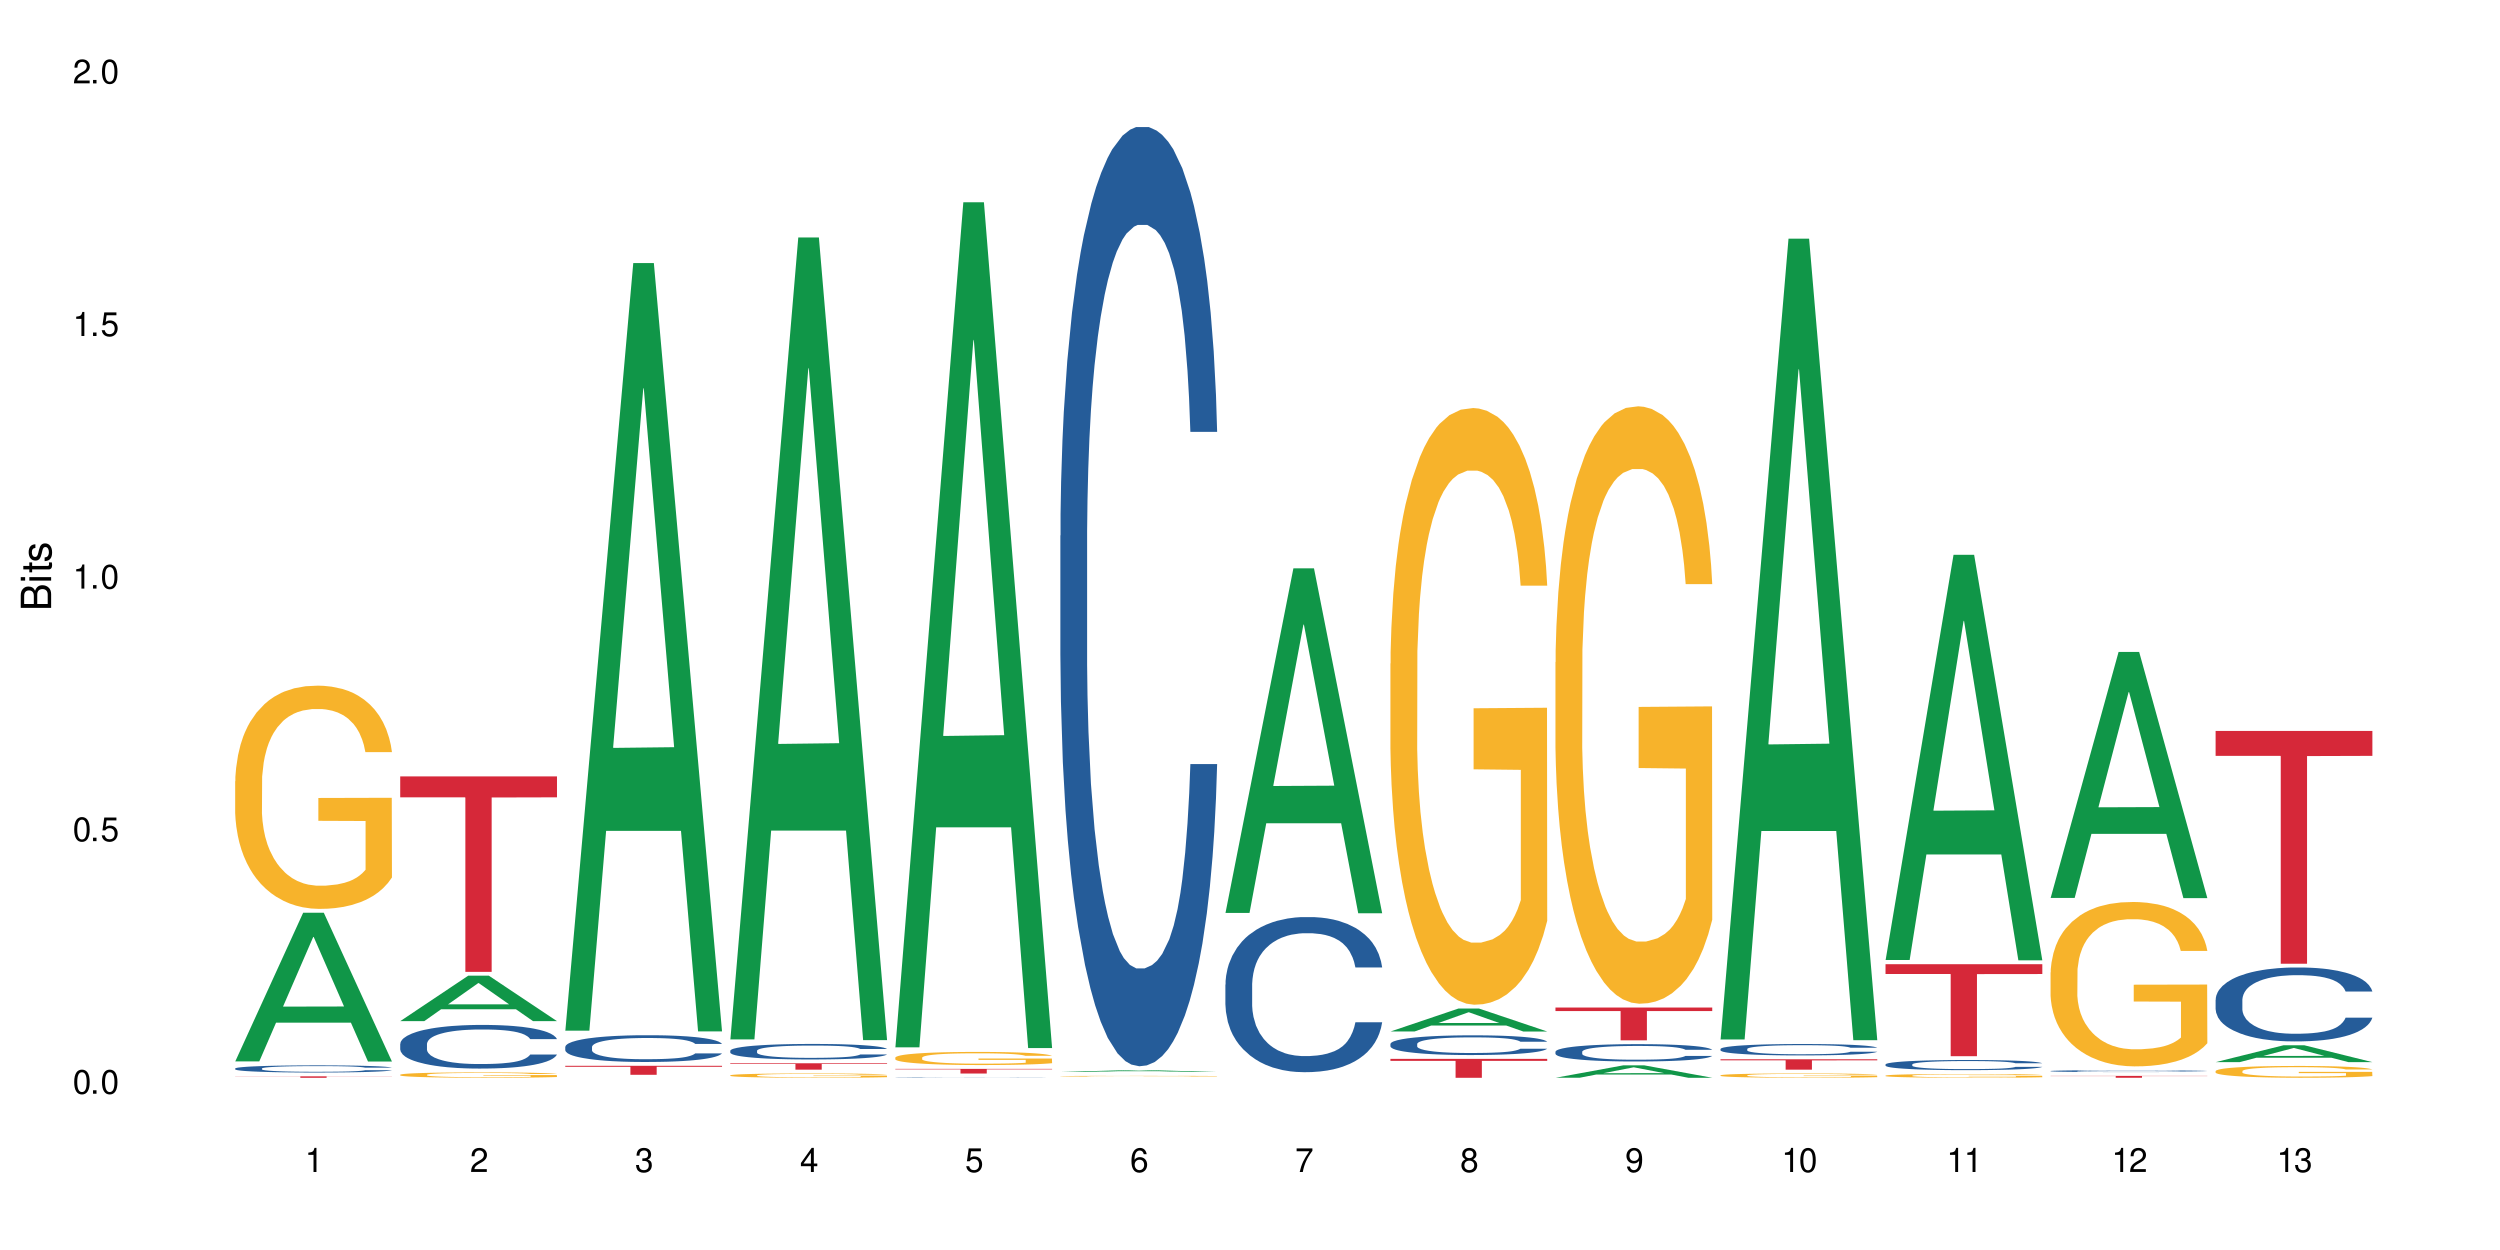 <?xml version="1.0" encoding="UTF-8"?>
<svg xmlns="http://www.w3.org/2000/svg" xmlns:xlink="http://www.w3.org/1999/xlink" width="720" height="360" viewBox="0 0 720 360">
<defs>
<g>
<g id="glyph-0-0">
</g>
<g id="glyph-0-1">
<path d="M 2.641 -6.938 C 2 -6.938 1.422 -6.656 1.078 -6.172 C 0.641 -5.562 0.406 -4.641 0.406 -3.359 C 0.406 -1.016 1.188 0.219 2.641 0.219 C 4.078 0.219 4.859 -1.016 4.859 -3.297 C 4.859 -4.641 4.656 -5.547 4.203 -6.172 C 3.844 -6.656 3.281 -6.938 2.641 -6.938 Z M 2.641 -6.188 C 3.547 -6.188 4 -5.25 4 -3.375 C 4 -1.406 3.562 -0.484 2.625 -0.484 C 1.734 -0.484 1.281 -1.438 1.281 -3.344 C 1.281 -5.25 1.734 -6.188 2.641 -6.188 Z M 2.641 -6.188 "/>
</g>
<g id="glyph-0-2">
<path d="M 1.828 -1 L 0.828 -1 L 0.828 0 L 1.828 0 Z M 1.828 -1 "/>
</g>
<g id="glyph-0-3">
<path d="M 4.562 -6.797 L 1.062 -6.797 L 0.547 -3.094 L 1.328 -3.094 C 1.719 -3.562 2.047 -3.734 2.578 -3.734 C 3.484 -3.734 4.062 -3.109 4.062 -2.094 C 4.062 -1.125 3.484 -0.531 2.578 -0.531 C 1.828 -0.531 1.375 -0.906 1.188 -1.672 L 0.328 -1.672 C 0.453 -1.109 0.547 -0.844 0.75 -0.594 C 1.125 -0.078 1.828 0.219 2.594 0.219 C 3.969 0.219 4.922 -0.781 4.922 -2.219 C 4.922 -3.562 4.031 -4.484 2.719 -4.484 C 2.25 -4.484 1.859 -4.359 1.469 -4.062 L 1.734 -5.969 L 4.562 -5.969 Z M 4.562 -6.797 "/>
</g>
<g id="glyph-0-4">
<path d="M 2.484 -4.938 L 2.484 0 L 3.328 0 L 3.328 -6.938 L 2.766 -6.938 C 2.469 -5.875 2.281 -5.734 0.984 -5.562 L 0.984 -4.938 Z M 2.484 -4.938 "/>
</g>
<g id="glyph-0-5">
<path d="M 4.859 -0.828 L 1.281 -0.828 C 1.359 -1.406 1.672 -1.781 2.5 -2.281 L 3.469 -2.828 C 4.406 -3.344 4.906 -4.062 4.906 -4.906 C 4.906 -5.484 4.672 -6.031 4.266 -6.406 C 3.859 -6.766 3.375 -6.938 2.719 -6.938 C 1.859 -6.938 1.219 -6.625 0.844 -6.031 C 0.609 -5.672 0.5 -5.234 0.484 -4.531 L 1.328 -4.531 C 1.359 -5.016 1.406 -5.281 1.531 -5.516 C 1.75 -5.938 2.188 -6.203 2.703 -6.203 C 3.469 -6.203 4.031 -5.641 4.031 -4.891 C 4.031 -4.344 3.719 -3.859 3.125 -3.516 L 2.234 -3 C 0.812 -2.172 0.406 -1.531 0.328 -0.016 L 4.859 -0.016 Z M 4.859 -0.828 "/>
</g>
<g id="glyph-0-6">
<path d="M 2.125 -3.188 L 2.578 -3.188 C 3.5 -3.188 3.984 -2.766 3.984 -1.922 C 3.984 -1.062 3.469 -0.531 2.594 -0.531 C 1.656 -0.531 1.203 -1 1.156 -2.016 L 0.312 -2.016 C 0.344 -1.453 0.438 -1.094 0.609 -0.781 C 0.953 -0.109 1.625 0.219 2.547 0.219 C 3.953 0.219 4.859 -0.625 4.859 -1.938 C 4.859 -2.828 4.516 -3.297 3.703 -3.594 C 4.344 -3.844 4.656 -4.328 4.656 -5.031 C 4.656 -6.219 3.875 -6.938 2.578 -6.938 C 1.203 -6.938 0.484 -6.172 0.453 -4.703 L 1.297 -4.703 C 1.312 -5.125 1.344 -5.359 1.453 -5.578 C 1.641 -5.969 2.062 -6.203 2.594 -6.203 C 3.344 -6.203 3.797 -5.75 3.797 -5 C 3.797 -4.516 3.609 -4.219 3.25 -4.047 C 3.016 -3.953 2.703 -3.922 2.125 -3.906 Z M 2.125 -3.188 "/>
</g>
<g id="glyph-0-7">
<path d="M 3.141 -1.672 L 3.141 0 L 3.984 0 L 3.984 -1.672 L 4.984 -1.672 L 4.984 -2.438 L 3.984 -2.438 L 3.984 -6.938 L 3.359 -6.938 L 0.266 -2.578 L 0.266 -1.672 Z M 3.141 -2.438 L 1 -2.438 L 3.141 -5.5 Z M 3.141 -2.438 "/>
</g>
<g id="glyph-0-8">
<path d="M 4.781 -5.125 C 4.609 -6.266 3.891 -6.938 2.844 -6.938 C 2.094 -6.938 1.422 -6.578 1.031 -5.953 C 0.594 -5.266 0.406 -4.422 0.406 -3.172 C 0.406 -2 0.578 -1.25 0.984 -0.641 C 1.359 -0.078 1.953 0.219 2.703 0.219 C 3.984 0.219 4.922 -0.75 4.922 -2.094 C 4.922 -3.375 4.062 -4.281 2.844 -4.281 C 2.172 -4.281 1.641 -4.031 1.281 -3.516 C 1.281 -5.234 1.828 -6.188 2.797 -6.188 C 3.391 -6.188 3.797 -5.797 3.938 -5.125 Z M 2.734 -3.531 C 3.547 -3.531 4.062 -2.953 4.062 -2.031 C 4.062 -1.156 3.484 -0.531 2.703 -0.531 C 1.922 -0.531 1.328 -1.188 1.328 -2.078 C 1.328 -2.938 1.906 -3.531 2.734 -3.531 Z M 2.734 -3.531 "/>
</g>
<g id="glyph-0-9">
<path d="M 4.984 -6.797 L 0.438 -6.797 L 0.438 -5.969 L 4.109 -5.969 C 2.5 -3.656 1.828 -2.234 1.328 0 L 2.219 0 C 2.594 -2.172 3.453 -4.047 4.984 -6.094 Z M 4.984 -6.797 "/>
</g>
<g id="glyph-0-10">
<path d="M 3.75 -3.656 C 4.469 -4.094 4.688 -4.438 4.688 -5.078 C 4.688 -6.172 3.844 -6.938 2.641 -6.938 C 1.438 -6.938 0.594 -6.172 0.594 -5.094 C 0.594 -4.438 0.812 -4.094 1.516 -3.656 C 0.734 -3.266 0.359 -2.703 0.359 -1.922 C 0.359 -0.656 1.281 0.219 2.641 0.219 C 3.984 0.219 4.922 -0.656 4.922 -1.922 C 4.922 -2.703 4.531 -3.266 3.75 -3.656 Z M 2.641 -6.188 C 3.359 -6.188 3.812 -5.75 3.812 -5.062 C 3.812 -4.406 3.344 -3.984 2.641 -3.984 C 1.922 -3.984 1.453 -4.406 1.453 -5.078 C 1.453 -5.75 1.922 -6.188 2.641 -6.188 Z M 2.641 -3.266 C 3.484 -3.266 4.062 -2.719 4.062 -1.906 C 4.062 -1.078 3.484 -0.531 2.625 -0.531 C 1.797 -0.531 1.219 -1.094 1.219 -1.906 C 1.219 -2.719 1.781 -3.266 2.641 -3.266 Z M 2.641 -3.266 "/>
</g>
<g id="glyph-0-11">
<path d="M 0.516 -1.578 C 0.672 -0.453 1.406 0.219 2.438 0.219 C 3.188 0.219 3.859 -0.141 4.266 -0.766 C 4.688 -1.453 4.891 -2.297 4.891 -3.547 C 4.891 -4.719 4.703 -5.453 4.312 -6.078 C 3.938 -6.641 3.344 -6.938 2.594 -6.938 C 1.297 -6.938 0.359 -5.969 0.359 -4.625 C 0.359 -3.344 1.234 -2.453 2.453 -2.453 C 3.094 -2.453 3.578 -2.672 4.016 -3.203 C 4 -1.484 3.469 -0.531 2.5 -0.531 C 1.906 -0.531 1.484 -0.906 1.359 -1.578 Z M 2.578 -6.203 C 3.375 -6.203 3.969 -5.531 3.969 -4.641 C 3.969 -3.797 3.391 -3.188 2.547 -3.188 C 1.734 -3.188 1.234 -3.766 1.234 -4.688 C 1.234 -5.562 1.797 -6.203 2.578 -6.203 Z M 2.578 -6.203 "/>
</g>
<g id="glyph-1-0">
</g>
<g id="glyph-1-1">
<path d="M 0 -0.953 L 0 -4.891 C 0 -5.719 -0.234 -6.344 -0.734 -6.797 C -1.188 -7.234 -1.812 -7.469 -2.5 -7.469 C -3.547 -7.469 -4.188 -7 -4.625 -5.875 C -4.984 -6.688 -5.625 -7.094 -6.531 -7.094 C -7.172 -7.094 -7.734 -6.859 -8.141 -6.391 C -8.562 -5.922 -8.75 -5.344 -8.75 -4.5 L -8.75 -0.953 Z M -4.984 -2.062 L -7.766 -2.062 L -7.766 -4.219 C -7.766 -4.844 -7.688 -5.203 -7.453 -5.5 C -7.219 -5.812 -6.859 -5.969 -6.375 -5.969 C -5.891 -5.969 -5.531 -5.812 -5.297 -5.5 C -5.062 -5.203 -4.984 -4.844 -4.984 -4.219 Z M -0.984 -2.062 L -4 -2.062 L -4 -4.781 C -4 -5.766 -3.438 -6.359 -2.484 -6.359 C -1.547 -6.359 -0.984 -5.766 -0.984 -4.781 Z M -0.984 -2.062 "/>
</g>
<g id="glyph-1-2">
<path d="M -6.281 -1.797 L -6.281 -0.797 L 0 -0.797 L 0 -1.797 Z M -8.75 -1.797 L -8.75 -0.797 L -7.484 -0.797 L -7.484 -1.797 Z M -8.75 -1.797 "/>
</g>
<g id="glyph-1-3">
<path d="M -6.281 -3.047 L -6.281 -2.016 L -8.016 -2.016 L -8.016 -1.016 L -6.281 -1.016 L -6.281 -0.172 L -5.469 -0.172 L -5.469 -1.016 L -0.719 -1.016 C -0.078 -1.016 0.281 -1.453 0.281 -2.234 C 0.281 -2.5 0.25 -2.719 0.188 -3.047 L -0.641 -3.047 C -0.609 -2.906 -0.594 -2.766 -0.594 -2.562 C -0.594 -2.141 -0.719 -2.016 -1.156 -2.016 L -5.469 -2.016 L -5.469 -3.047 Z M -6.281 -3.047 "/>
</g>
<g id="glyph-1-4">
<path d="M -4.531 -5.25 C -5.766 -5.25 -6.469 -4.422 -6.469 -2.969 C -6.469 -1.516 -5.719 -0.562 -4.547 -0.562 C -3.562 -0.562 -3.094 -1.062 -2.734 -2.562 L -2.516 -3.484 C -2.344 -4.188 -2.094 -4.469 -1.641 -4.469 C -1.047 -4.469 -0.641 -3.875 -0.641 -3 C -0.641 -2.453 -0.797 -2 -1.062 -1.75 C -1.25 -1.594 -1.422 -1.531 -1.875 -1.469 L -1.875 -0.406 C -0.422 -0.453 0.281 -1.266 0.281 -2.922 C 0.281 -4.5 -0.5 -5.516 -1.719 -5.516 C -2.656 -5.516 -3.172 -4.984 -3.469 -3.734 L -3.703 -2.766 C -3.891 -1.953 -4.156 -1.609 -4.594 -1.609 C -5.188 -1.609 -5.547 -2.125 -5.547 -2.938 C -5.547 -3.75 -5.203 -4.172 -4.531 -4.203 Z M -4.531 -5.25 "/>
</g>
</g>
</defs>
<rect x="-72" y="-36" width="864" height="432" fill="rgb(100%, 100%, 100%)" fill-opacity="1"/>
<path fill-rule="nonzero" fill="rgb(6.275%, 58.824%, 28.235%)" fill-opacity="1" d="M 67.73 305.684 L 67.777 305.645 L 87.316 262.859 L 93.25 262.859 L 112.883 305.727 L 105.984 305.727 L 101.066 294.535 L 79.5 294.535 L 74.676 305.684 L 67.73 305.684 L 81.574 289.906 L 99.086 289.867 L 90.355 269.863 L 90.258 269.824 L 90.164 269.945 L 81.527 289.867 L 81.574 289.906 Z M 67.73 305.684 "/>
<path fill-rule="nonzero" fill="rgb(14.51%, 36.078%, 60%)" fill-opacity="1" d="M 67.73 307.723 L 67.785 307.719 L 67.785 307.676 L 67.953 307.602 L 68.336 307.512 L 68.723 307.449 L 69.715 307.34 L 71.09 307.23 L 72.523 307.148 L 73.566 307.102 L 74.504 307.062 L 76.652 306.992 L 78.027 306.957 L 79.516 306.926 L 81.332 306.895 L 82.652 306.875 L 85.629 306.844 L 87.828 306.832 L 89.535 306.824 L 93.227 306.824 L 95.43 306.832 L 97.027 306.844 L 98.789 306.855 L 100.273 306.875 L 102.863 306.914 L 105.176 306.969 L 106.223 307 L 107.875 307.059 L 109.141 307.113 L 110.02 307.164 L 111.012 307.23 L 111.895 307.316 L 112.555 307.414 L 112.883 307.492 L 105.176 307.492 L 104.789 307.418 L 104.348 307.359 L 103.523 307.281 L 102.699 307.227 L 101.543 307.172 L 100.496 307.137 L 99.062 307.102 L 97.797 307.078 L 96.477 307.062 L 95.207 307.051 L 92.785 307.039 L 89.977 307.039 L 88.93 307.043 L 86.785 307.059 L 85.629 307.07 L 83.977 307.098 L 82.82 307.121 L 81.441 307.16 L 80.508 307.191 L 79.352 307.242 L 78.523 307.285 L 77.586 307.348 L 77.035 307.395 L 76.543 307.445 L 76.102 307.508 L 75.77 307.574 L 75.551 307.645 L 75.441 307.711 L 75.441 308.004 L 75.551 308.07 L 75.824 308.152 L 76.543 308.266 L 77.586 308.367 L 78.801 308.445 L 79.957 308.5 L 80.617 308.527 L 81.496 308.559 L 82.875 308.594 L 84.855 308.633 L 86.012 308.648 L 87.773 308.664 L 89.594 308.672 L 92.016 308.672 L 94.164 308.664 L 95.594 308.652 L 97.082 308.641 L 99.117 308.605 L 100.383 308.578 L 101.484 308.539 L 102.312 308.504 L 102.863 308.477 L 103.688 308.418 L 104.348 308.352 L 104.844 308.285 L 105.176 308.223 L 112.883 308.223 L 112.555 308.297 L 112.059 308.371 L 111.562 308.426 L 110.793 308.492 L 109.91 308.551 L 108.645 308.617 L 107.598 308.66 L 106.223 308.707 L 104.957 308.742 L 103.578 308.773 L 101.543 308.812 L 100.219 308.832 L 98.789 308.848 L 97.082 308.863 L 94.934 308.875 L 92.621 308.883 L 90.473 308.887 L 88.16 308.883 L 86.453 308.875 L 84.195 308.855 L 81.387 308.824 L 79.352 308.789 L 77.754 308.75 L 76.375 308.715 L 74.836 308.664 L 72.852 308.582 L 71.641 308.516 L 70.816 308.465 L 69.879 308.391 L 69.219 308.324 L 68.445 308.219 L 67.895 308.086 L 67.73 307.98 Z M 67.73 307.723 "/>
<path fill-rule="nonzero" fill="rgb(96.863%, 70.196%, 16.863%)" fill-opacity="1" d="M 67.73 225.004 L 67.785 224.945 L 67.785 223.77 L 68.008 221.129 L 68.559 217.488 L 69.273 214.492 L 70.043 212.145 L 70.539 210.91 L 71.367 209.148 L 72.082 207.855 L 73.898 205.215 L 76.211 202.75 L 77.477 201.691 L 78.91 200.691 L 80.945 199.578 L 81.883 199.168 L 84.746 198.227 L 87.996 197.641 L 91.574 197.465 L 93.227 197.523 L 95.484 197.758 L 98.566 198.402 L 100.328 198.988 L 101.707 199.578 L 103.137 200.34 L 104.898 201.516 L 106.551 202.926 L 107.875 204.332 L 109.195 206.094 L 110.297 207.973 L 111.234 210.031 L 112.059 212.496 L 112.555 214.551 L 112.883 216.605 L 105.23 216.605 L 104.789 214.551 L 104.293 212.965 L 103.469 211.027 L 102.641 209.617 L 101.816 208.504 L 100.273 206.977 L 98.953 206.035 L 97.301 205.215 L 95.703 204.688 L 93.887 204.332 L 92.785 204.215 L 89.867 204.215 L 87.223 204.629 L 85.684 205.098 L 84.582 205.566 L 83.039 206.449 L 82.102 207.152 L 81.551 207.621 L 79.902 209.441 L 78.801 211.086 L 78.195 212.203 L 77.422 213.965 L 76.871 215.551 L 76.266 217.898 L 75.938 219.66 L 75.496 223.652 L 75.441 234.223 L 75.605 236.453 L 75.938 238.859 L 76.375 240.973 L 77.035 243.207 L 77.699 244.91 L 78.855 247.199 L 79.844 248.727 L 80.617 249.723 L 82.102 251.309 L 82.707 251.836 L 84.141 252.895 L 85.629 253.715 L 87.445 254.422 L 88.82 254.773 L 91.023 255.066 L 93.832 255.066 L 97.137 254.715 L 99.227 254.246 L 100.66 253.773 L 101.598 253.363 L 102.754 252.719 L 103.578 252.133 L 104.348 251.484 L 105.285 250.488 L 105.285 236.453 L 91.684 236.395 L 91.684 229.816 L 112.828 229.758 L 112.883 252.719 L 111.727 254.305 L 110.297 255.832 L 108.918 257.004 L 107.488 258.004 L 105.449 259.117 L 103.797 259.824 L 101.266 260.645 L 98.953 261.176 L 96.531 261.527 L 94.383 261.703 L 91.852 261.762 L 89.594 261.645 L 87.168 261.293 L 85.242 260.82 L 83.48 260.234 L 81.719 259.473 L 79.516 258.238 L 78.082 257.238 L 76.598 256.008 L 75.109 254.539 L 73.789 252.953 L 72.906 251.719 L 72.027 250.312 L 71.09 248.551 L 70.207 246.555 L 69.547 244.734 L 68.941 242.676 L 68.5 240.738 L 68.062 238.098 L 67.84 235.984 L 67.73 234.164 Z M 67.73 225.004 "/>
<path fill-rule="nonzero" fill="rgb(83.922%, 15.686%, 22.353%)" fill-opacity="1" d="M 67.73 309.984 L 112.883 309.984 L 112.883 310.027 L 94.066 310.031 L 94.066 310.398 L 86.496 310.398 L 86.496 310.031 L 86.387 310.027 L 67.73 310.027 Z M 67.73 309.984 "/>
<path fill-rule="nonzero" fill="rgb(6.275%, 58.824%, 28.235%)" fill-opacity="1" d="M 115.262 294.078 L 115.309 294.062 L 134.848 280.996 L 140.781 280.996 L 160.414 294.09 L 153.516 294.09 L 148.598 290.672 L 127.031 290.672 L 122.207 294.078 L 115.262 294.078 L 129.105 289.258 L 146.617 289.246 L 137.887 283.137 L 137.789 283.125 L 137.691 283.16 L 129.059 289.246 L 129.105 289.258 Z M 115.262 294.078 "/>
<path fill-rule="nonzero" fill="rgb(14.51%, 36.078%, 60%)" fill-opacity="1" d="M 115.262 300.652 L 115.316 300.641 L 115.316 300.367 L 115.48 299.93 L 115.867 299.379 L 116.254 299 L 117.242 298.324 L 118.621 297.668 L 120.051 297.164 L 121.098 296.863 L 122.035 296.637 L 124.184 296.211 L 125.559 295.992 L 127.047 295.797 L 128.863 295.602 L 130.184 295.488 L 133.156 295.305 L 135.359 295.223 L 137.066 295.188 L 140.758 295.188 L 142.961 295.234 L 144.555 295.293 L 146.316 295.383 L 147.805 295.488 L 150.395 295.738 L 152.707 296.062 L 153.75 296.246 L 155.402 296.602 L 156.672 296.945 L 157.551 297.242 L 158.543 297.668 L 159.422 298.184 L 160.086 298.77 L 160.414 299.266 L 152.707 299.266 L 152.32 298.805 L 151.879 298.449 L 151.055 297.977 L 150.227 297.645 L 149.07 297.312 L 148.023 297.094 L 146.594 296.875 L 145.328 296.738 L 144.004 296.637 L 142.738 296.566 L 140.316 296.496 L 137.508 296.496 L 136.461 296.52 L 134.312 296.613 L 133.156 296.691 L 131.504 296.852 L 130.348 297.004 L 128.973 297.23 L 128.035 297.426 L 126.879 297.727 L 126.055 297.988 L 125.117 298.367 L 124.566 298.656 L 124.07 298.977 L 123.633 299.355 L 123.301 299.758 L 123.082 300.184 L 122.969 300.598 L 122.969 302.375 L 123.082 302.789 L 123.355 303.27 L 124.07 303.973 L 125.117 304.582 L 126.328 305.062 L 127.484 305.406 L 128.145 305.566 L 129.027 305.75 L 130.402 305.98 L 132.387 306.211 L 133.543 306.301 L 135.305 306.395 L 137.121 306.441 L 139.547 306.441 L 141.691 306.395 L 143.125 306.336 L 144.609 306.246 L 146.648 306.051 L 147.914 305.867 L 149.016 305.648 L 149.844 305.43 L 150.395 305.246 L 151.219 304.891 L 151.879 304.5 L 152.375 304.098 L 152.707 303.707 L 160.414 303.707 L 160.086 304.168 L 159.59 304.613 L 159.094 304.949 L 158.324 305.348 L 157.441 305.707 L 156.176 306.105 L 155.129 306.371 L 153.75 306.66 L 152.484 306.875 L 151.109 307.07 L 149.07 307.301 L 147.75 307.418 L 146.316 307.52 L 144.609 307.613 L 142.465 307.691 L 140.152 307.738 L 138.004 307.75 L 135.691 307.727 L 133.984 307.68 L 131.727 307.578 L 128.918 307.371 L 126.879 307.152 L 125.281 306.934 L 123.906 306.703 L 122.363 306.395 L 120.383 305.891 L 119.172 305.5 L 118.344 305.176 L 117.41 304.73 L 116.746 304.328 L 115.977 303.684 L 115.426 302.871 L 115.262 302.238 Z M 115.262 300.652 "/>
<path fill-rule="nonzero" fill="rgb(96.863%, 70.196%, 16.863%)" fill-opacity="1" d="M 115.262 309.512 L 115.316 309.512 L 115.316 309.48 L 115.535 309.418 L 116.086 309.332 L 116.805 309.258 L 117.574 309.203 L 118.07 309.172 L 118.895 309.129 L 119.609 309.098 L 121.43 309.035 L 123.742 308.977 L 125.008 308.949 L 126.438 308.926 L 128.477 308.898 L 129.414 308.891 L 132.277 308.867 L 135.523 308.852 L 139.105 308.848 L 140.758 308.852 L 143.016 308.855 L 146.098 308.871 L 147.859 308.887 L 149.238 308.898 L 150.668 308.918 L 152.43 308.945 L 154.082 308.98 L 155.402 309.016 L 156.727 309.059 L 157.828 309.102 L 158.762 309.152 L 159.59 309.211 L 160.086 309.262 L 160.414 309.309 L 152.762 309.309 L 152.32 309.262 L 151.824 309.223 L 151 309.176 L 150.172 309.141 L 149.348 309.113 L 147.805 309.078 L 146.484 309.055 L 144.832 309.035 L 143.234 309.023 L 141.418 309.016 L 140.316 309.012 L 137.398 309.012 L 134.754 309.02 L 133.211 309.031 L 132.109 309.043 L 130.57 309.066 L 129.633 309.082 L 129.082 309.094 L 127.43 309.137 L 126.328 309.176 L 125.723 309.203 L 124.953 309.246 L 124.402 309.285 L 123.797 309.34 L 123.465 309.383 L 123.023 309.48 L 122.969 309.734 L 123.137 309.789 L 123.465 309.844 L 123.906 309.895 L 124.566 309.949 L 125.227 309.992 L 126.383 310.047 L 127.375 310.082 L 128.145 310.105 L 129.633 310.145 L 130.238 310.156 L 131.672 310.184 L 133.156 310.203 L 134.973 310.219 L 136.352 310.23 L 138.555 310.234 L 141.363 310.234 L 144.668 310.227 L 146.758 310.215 L 148.191 310.203 L 149.125 310.195 L 150.281 310.18 L 151.109 310.164 L 151.879 310.148 L 152.816 310.125 L 152.816 309.789 L 139.215 309.785 L 139.215 309.629 L 160.359 309.625 L 160.414 310.18 L 159.258 310.219 L 157.828 310.254 L 156.449 310.281 L 155.02 310.305 L 152.98 310.332 L 151.328 310.352 L 148.797 310.371 L 146.484 310.383 L 144.059 310.391 L 141.914 310.395 L 139.379 310.398 L 137.121 310.395 L 134.699 310.387 L 132.773 310.375 L 131.012 310.359 L 129.246 310.34 L 127.047 310.312 L 125.613 310.289 L 124.125 310.258 L 122.641 310.223 L 121.316 310.184 L 120.438 310.156 L 119.555 310.121 L 118.621 310.078 L 117.738 310.031 L 117.078 309.988 L 116.473 309.938 L 116.031 309.891 L 115.59 309.828 L 115.371 309.777 L 115.262 309.73 Z M 115.262 309.512 "/>
<path fill-rule="nonzero" fill="rgb(83.922%, 15.686%, 22.353%)" fill-opacity="1" d="M 115.262 223.602 L 160.414 223.602 L 160.414 229.629 L 141.598 229.68 L 141.598 279.898 L 134.023 279.898 L 134.023 229.734 L 133.914 229.629 L 115.262 229.629 Z M 115.262 223.602 "/>
<path fill-rule="nonzero" fill="rgb(6.275%, 58.824%, 28.235%)" fill-opacity="1" d="M 162.793 296.84 L 162.84 296.633 L 182.379 75.77 L 188.312 75.77 L 207.945 297.047 L 201.047 297.047 L 196.125 239.289 L 174.562 239.289 L 169.738 296.84 L 162.793 296.84 L 176.637 215.395 L 194.148 215.188 L 185.418 111.922 L 185.32 111.715 L 185.223 112.336 L 176.59 215.188 L 176.637 215.395 Z M 162.793 296.84 "/>
<path fill-rule="nonzero" fill="rgb(14.51%, 36.078%, 60%)" fill-opacity="1" d="M 162.793 301.5 L 162.848 301.492 L 162.848 301.324 L 163.012 301.055 L 163.398 300.719 L 163.781 300.484 L 164.773 300.07 L 166.148 299.668 L 167.582 299.359 L 168.629 299.176 L 169.562 299.035 L 171.711 298.773 L 173.09 298.641 L 174.574 298.52 L 176.391 298.402 L 177.715 298.332 L 180.688 298.219 L 182.891 298.168 L 184.598 298.148 L 188.285 298.148 L 190.488 298.176 L 192.086 298.211 L 193.848 298.27 L 195.336 298.332 L 197.922 298.484 L 200.234 298.684 L 201.281 298.797 L 202.934 299.016 L 204.199 299.227 L 205.082 299.41 L 206.074 299.668 L 206.953 299.984 L 207.613 300.344 L 207.945 300.648 L 200.234 300.648 L 199.852 300.367 L 199.41 300.148 L 198.582 299.859 L 197.758 299.656 L 196.602 299.449 L 195.555 299.316 L 194.125 299.184 L 192.855 299.098 L 191.535 299.035 L 190.27 298.992 L 187.848 298.949 L 185.039 298.949 L 183.992 298.965 L 181.844 299.02 L 180.688 299.07 L 179.035 299.168 L 177.879 299.262 L 176.504 299.402 L 175.566 299.52 L 174.41 299.703 L 173.586 299.867 L 172.648 300.098 L 172.098 300.273 L 171.602 300.473 L 171.16 300.703 L 170.832 300.949 L 170.609 301.211 L 170.5 301.465 L 170.5 302.555 L 170.609 302.809 L 170.887 303.105 L 171.602 303.535 L 172.648 303.91 L 173.859 304.203 L 175.016 304.414 L 175.676 304.516 L 176.559 304.629 L 177.934 304.77 L 179.918 304.91 L 181.074 304.965 L 182.836 305.023 L 184.652 305.051 L 187.074 305.051 L 189.223 305.023 L 190.656 304.988 L 192.141 304.93 L 194.18 304.809 L 195.445 304.699 L 196.547 304.562 L 197.371 304.43 L 197.922 304.316 L 198.75 304.098 L 199.41 303.859 L 199.906 303.613 L 200.234 303.375 L 207.945 303.375 L 207.613 303.656 L 207.117 303.93 L 206.625 304.133 L 205.852 304.379 L 204.973 304.598 L 203.703 304.844 L 202.66 305.008 L 201.281 305.184 L 200.016 305.316 L 198.641 305.438 L 196.602 305.578 L 195.281 305.648 L 193.848 305.711 L 192.141 305.77 L 189.992 305.816 L 187.68 305.844 L 185.535 305.852 L 183.219 305.84 L 181.512 305.809 L 179.254 305.746 L 176.449 305.621 L 174.41 305.488 L 172.812 305.352 L 171.438 305.211 L 169.895 305.023 L 167.914 304.711 L 166.699 304.473 L 165.875 304.273 L 164.938 304 L 164.277 303.754 L 163.508 303.359 L 162.957 302.859 L 162.793 302.473 Z M 162.793 301.5 "/>
<path fill-rule="nonzero" fill="rgb(83.922%, 15.686%, 22.353%)" fill-opacity="1" d="M 162.793 306.953 L 207.945 306.953 L 207.945 307.23 L 189.125 307.23 L 189.125 309.543 L 181.555 309.543 L 181.555 307.234 L 181.445 307.23 L 162.793 307.23 Z M 162.793 306.953 "/>
<path fill-rule="nonzero" fill="rgb(6.275%, 58.824%, 28.235%)" fill-opacity="1" d="M 210.32 299.344 L 210.371 299.125 L 229.906 68.383 L 235.84 68.383 L 255.477 299.559 L 248.578 299.559 L 243.656 239.215 L 222.094 239.215 L 217.27 299.344 L 210.32 299.344 L 224.168 214.254 L 241.68 214.035 L 232.945 106.152 L 232.852 105.938 L 232.754 106.586 L 224.117 214.035 L 224.168 214.254 Z M 210.32 299.344 "/>
<path fill-rule="nonzero" fill="rgb(14.51%, 36.078%, 60%)" fill-opacity="1" d="M 210.32 302.602 L 210.375 302.598 L 210.375 302.5 L 210.543 302.344 L 210.926 302.148 L 211.312 302.016 L 212.305 301.773 L 213.68 301.539 L 215.113 301.359 L 216.16 301.254 L 217.094 301.172 L 219.242 301.023 L 220.617 300.945 L 222.105 300.875 L 223.922 300.805 L 225.246 300.766 L 228.219 300.699 L 230.422 300.672 L 232.129 300.66 L 235.816 300.66 L 238.02 300.676 L 239.617 300.695 L 241.379 300.727 L 242.863 300.766 L 245.453 300.855 L 247.766 300.969 L 248.812 301.035 L 250.465 301.16 L 251.73 301.285 L 252.613 301.391 L 253.602 301.539 L 254.484 301.723 L 255.145 301.934 L 255.477 302.109 L 247.766 302.109 L 247.379 301.945 L 246.941 301.816 L 246.113 301.652 L 245.289 301.531 L 244.133 301.414 L 243.086 301.336 L 241.652 301.258 L 240.387 301.211 L 239.066 301.172 L 237.801 301.148 L 235.375 301.125 L 232.566 301.125 L 231.523 301.133 L 229.375 301.164 L 228.219 301.195 L 226.566 301.25 L 225.41 301.305 L 224.031 301.387 L 223.098 301.453 L 221.941 301.562 L 221.113 301.656 L 220.18 301.789 L 219.629 301.891 L 219.133 302.004 L 218.691 302.141 L 218.359 302.285 L 218.141 302.434 L 218.031 302.582 L 218.031 303.215 L 218.141 303.359 L 218.418 303.531 L 219.133 303.781 L 220.18 303.996 L 221.391 304.168 L 222.547 304.293 L 223.207 304.348 L 224.086 304.414 L 225.465 304.496 L 227.445 304.578 L 228.602 304.609 L 230.367 304.645 L 232.184 304.66 L 234.605 304.66 L 236.754 304.645 L 238.184 304.621 L 239.672 304.59 L 241.707 304.52 L 242.977 304.453 L 244.078 304.379 L 244.902 304.301 L 245.453 304.234 L 246.277 304.109 L 246.941 303.969 L 247.438 303.828 L 247.766 303.688 L 255.477 303.688 L 255.145 303.852 L 254.648 304.012 L 254.152 304.129 L 253.383 304.27 L 252.5 304.398 L 251.234 304.539 L 250.188 304.633 L 248.812 304.738 L 247.547 304.812 L 246.168 304.883 L 244.133 304.965 L 242.809 305.008 L 241.379 305.043 L 239.672 305.074 L 237.523 305.105 L 235.211 305.121 L 233.062 305.125 L 230.75 305.117 L 229.043 305.102 L 226.785 305.062 L 223.977 304.988 L 221.941 304.914 L 220.344 304.836 L 218.965 304.754 L 217.426 304.645 L 215.441 304.465 L 214.23 304.324 L 213.406 304.211 L 212.469 304.051 L 211.809 303.906 L 211.039 303.68 L 210.488 303.391 L 210.32 303.164 Z M 210.32 302.602 "/>
<path fill-rule="nonzero" fill="rgb(96.863%, 70.196%, 16.863%)" fill-opacity="1" d="M 210.32 309.688 L 210.375 309.684 L 210.375 309.66 L 210.598 309.609 L 211.148 309.539 L 211.863 309.484 L 212.633 309.438 L 213.129 309.414 L 213.957 309.379 L 214.672 309.355 L 216.488 309.305 L 218.801 309.254 L 220.066 309.234 L 221.5 309.215 L 223.539 309.195 L 224.473 309.188 L 227.336 309.168 L 230.586 309.156 L 234.164 309.152 L 235.816 309.152 L 238.074 309.16 L 241.156 309.172 L 242.922 309.184 L 244.297 309.195 L 245.73 309.207 L 247.492 309.23 L 249.145 309.258 L 250.465 309.285 L 251.785 309.32 L 252.887 309.355 L 253.824 309.395 L 254.648 309.445 L 255.145 309.484 L 255.477 309.523 L 247.82 309.523 L 247.379 309.484 L 246.887 309.453 L 246.059 309.414 L 245.234 309.387 L 244.406 309.367 L 242.863 309.336 L 241.543 309.32 L 239.891 309.305 L 238.293 309.293 L 236.477 309.285 L 232.457 309.285 L 229.816 309.293 L 228.273 309.301 L 227.172 309.309 L 225.629 309.328 L 224.695 309.34 L 224.145 309.348 L 222.492 309.383 L 221.391 309.418 L 220.785 309.438 L 220.012 309.473 L 219.461 309.504 L 218.855 309.547 L 218.527 309.582 L 218.086 309.66 L 218.031 309.863 L 218.195 309.906 L 218.527 309.953 L 218.965 309.996 L 219.629 310.039 L 220.289 310.07 L 221.445 310.113 L 222.438 310.145 L 223.207 310.164 L 224.695 310.195 L 225.301 310.203 L 226.73 310.227 L 228.219 310.242 L 230.035 310.254 L 231.41 310.262 L 233.613 310.266 L 236.422 310.266 L 239.727 310.262 L 241.82 310.25 L 243.25 310.242 L 244.188 310.234 L 245.344 310.223 L 246.168 310.211 L 246.941 310.199 L 247.875 310.18 L 247.875 309.906 L 234.273 309.906 L 234.273 309.777 L 255.422 309.777 L 255.477 310.223 L 254.32 310.254 L 252.887 310.281 L 251.512 310.305 L 250.078 310.324 L 248.043 310.344 L 246.391 310.359 L 243.855 310.375 L 241.543 310.387 L 239.121 310.391 L 236.973 310.395 L 234.441 310.398 L 232.184 310.395 L 229.758 310.387 L 227.832 310.379 L 226.07 310.367 L 224.309 310.352 L 222.105 310.328 L 220.672 310.309 L 219.188 310.285 L 217.699 310.258 L 216.379 310.227 L 215.496 310.203 L 214.617 310.176 L 213.68 310.141 L 212.801 310.102 L 212.137 310.066 L 211.531 310.027 L 211.094 309.988 L 210.652 309.938 L 210.43 309.898 L 210.32 309.863 Z M 210.32 309.688 "/>
<path fill-rule="nonzero" fill="rgb(83.922%, 15.686%, 22.353%)" fill-opacity="1" d="M 210.32 306.223 L 255.477 306.223 L 255.477 306.418 L 236.656 306.422 L 236.656 308.055 L 229.086 308.055 L 229.086 306.422 L 228.977 306.418 L 210.32 306.418 Z M 210.32 306.223 "/>
<path fill-rule="nonzero" fill="rgb(6.275%, 58.824%, 28.235%)" fill-opacity="1" d="M 257.852 301.625 L 257.898 301.395 L 277.438 58.25 L 283.371 58.25 L 303.004 301.852 L 296.105 301.852 L 291.188 238.266 L 269.621 238.266 L 264.797 301.625 L 257.852 301.625 L 271.695 211.961 L 289.207 211.73 L 280.477 98.051 L 280.379 97.82 L 280.285 98.508 L 271.648 211.73 L 271.695 211.961 Z M 257.852 301.625 "/>
<path fill-rule="nonzero" fill="rgb(14.51%, 36.078%, 60%)" fill-opacity="1" d="M 257.852 310.328 L 257.906 310.328 L 257.906 310.324 L 258.07 310.32 L 258.844 310.312 L 259.832 310.305 L 261.211 310.301 L 262.641 310.293 L 263.688 310.293 L 264.625 310.289 L 266.773 310.285 L 268.148 310.285 L 269.637 310.281 L 271.453 310.281 L 272.773 310.277 L 290.395 310.277 L 292.984 310.281 L 295.297 310.285 L 296.344 310.285 L 297.996 310.289 L 299.262 310.293 L 300.141 310.297 L 301.133 310.301 L 302.016 310.305 L 302.676 310.309 L 303.004 310.316 L 295.297 310.316 L 294.91 310.312 L 294.469 310.309 L 293.645 310.301 L 292.816 310.301 L 291.66 310.297 L 290.617 310.293 L 289.184 310.293 L 287.918 310.289 L 275.746 310.289 L 274.098 310.293 L 272.941 310.293 L 271.562 310.297 L 270.625 310.297 L 269.469 310.301 L 268.645 310.305 L 267.707 310.305 L 267.156 310.309 L 266.66 310.312 L 266.223 310.316 L 265.891 310.32 L 265.672 310.324 L 265.562 310.328 L 265.562 310.344 L 265.672 310.348 L 265.945 310.355 L 266.66 310.359 L 267.707 310.367 L 268.918 310.371 L 270.074 310.375 L 270.738 310.375 L 271.617 310.379 L 272.996 310.379 L 274.977 310.383 L 287.203 310.383 L 289.238 310.379 L 290.504 310.379 L 291.605 310.375 L 292.434 310.375 L 292.984 310.371 L 293.809 310.371 L 294.469 310.367 L 294.965 310.363 L 295.297 310.359 L 303.004 310.359 L 302.676 310.363 L 301.684 310.371 L 300.914 310.375 L 300.031 310.379 L 298.766 310.383 L 297.719 310.383 L 296.344 310.387 L 295.074 310.387 L 293.699 310.391 L 291.66 310.391 L 290.34 310.395 L 285.055 310.395 L 282.742 310.398 L 278.281 310.398 L 276.574 310.395 L 271.508 310.395 L 269.469 310.391 L 267.875 310.391 L 266.496 310.387 L 264.953 310.383 L 262.973 310.379 L 261.762 310.375 L 260.934 310.371 L 260 310.367 L 259.34 310.363 L 258.566 310.359 L 258.016 310.352 L 257.852 310.344 Z M 257.852 310.328 "/>
<path fill-rule="nonzero" fill="rgb(96.863%, 70.196%, 16.863%)" fill-opacity="1" d="M 257.852 304.574 L 257.906 304.57 L 257.906 304.5 L 258.125 304.344 L 258.676 304.133 L 259.395 303.953 L 260.164 303.816 L 260.66 303.742 L 261.484 303.641 L 262.203 303.566 L 264.02 303.41 L 266.332 303.266 L 267.598 303.203 L 269.031 303.145 L 271.066 303.078 L 272.004 303.055 L 274.867 302.996 L 278.117 302.965 L 281.695 302.953 L 283.348 302.957 L 285.605 302.969 L 288.688 303.008 L 290.449 303.043 L 291.828 303.078 L 293.258 303.121 L 295.02 303.191 L 296.672 303.273 L 297.996 303.355 L 299.316 303.461 L 300.418 303.57 L 301.352 303.691 L 302.18 303.836 L 302.676 303.957 L 303.004 304.078 L 295.352 304.078 L 294.91 303.957 L 294.414 303.863 L 293.59 303.75 L 292.762 303.668 L 291.938 303.602 L 290.395 303.512 L 289.074 303.457 L 287.422 303.41 L 285.824 303.379 L 284.008 303.355 L 282.906 303.352 L 279.988 303.352 L 277.344 303.375 L 275.805 303.402 L 274.703 303.43 L 273.16 303.48 L 272.223 303.523 L 271.672 303.551 L 270.02 303.656 L 268.918 303.754 L 268.312 303.82 L 267.543 303.922 L 266.992 304.016 L 266.387 304.156 L 266.055 304.258 L 265.617 304.492 L 265.562 305.117 L 265.727 305.246 L 266.055 305.387 L 266.496 305.512 L 267.156 305.645 L 267.82 305.742 L 268.977 305.879 L 269.965 305.969 L 270.738 306.027 L 272.223 306.121 L 272.828 306.152 L 274.262 306.215 L 275.746 306.262 L 277.566 306.305 L 278.941 306.324 L 281.145 306.34 L 283.953 306.34 L 287.258 306.32 L 289.348 306.293 L 290.781 306.266 L 291.719 306.242 L 292.875 306.203 L 293.699 306.168 L 294.469 306.133 L 295.406 306.07 L 295.406 305.246 L 281.805 305.242 L 281.805 304.855 L 302.949 304.852 L 303.004 306.203 L 301.848 306.297 L 300.418 306.387 L 299.039 306.457 L 297.609 306.516 L 295.57 306.578 L 293.918 306.621 L 291.387 306.668 L 289.074 306.699 L 286.652 306.723 L 284.504 306.73 L 281.969 306.734 L 279.711 306.727 L 277.289 306.707 L 275.363 306.68 L 273.602 306.645 L 271.84 306.602 L 269.637 306.527 L 268.203 306.469 L 266.719 306.398 L 265.23 306.309 L 263.91 306.219 L 263.027 306.145 L 262.148 306.062 L 261.211 305.957 L 260.328 305.84 L 259.668 305.734 L 259.062 305.613 L 258.621 305.5 L 258.184 305.344 L 257.961 305.219 L 257.852 305.113 Z M 257.852 304.574 "/>
<path fill-rule="nonzero" fill="rgb(83.922%, 15.686%, 22.353%)" fill-opacity="1" d="M 257.852 307.836 L 303.004 307.836 L 303.004 307.98 L 284.188 307.98 L 284.188 309.176 L 276.617 309.176 L 276.617 307.98 L 257.852 307.98 Z M 257.852 307.836 "/>
<path fill-rule="nonzero" fill="rgb(6.275%, 58.824%, 28.235%)" fill-opacity="1" d="M 305.383 308.738 L 305.43 308.738 L 324.969 308.184 L 330.902 308.184 L 350.535 308.742 L 343.637 308.742 L 338.715 308.594 L 317.152 308.594 L 312.328 308.738 L 305.383 308.738 L 319.227 308.535 L 336.738 308.535 L 328.008 308.273 L 327.91 308.273 L 327.812 308.277 L 319.18 308.535 L 319.227 308.535 Z M 305.383 308.738 "/>
<path fill-rule="nonzero" fill="rgb(14.51%, 36.078%, 60%)" fill-opacity="1" d="M 305.383 154.289 L 305.438 154.039 L 305.438 148.105 L 305.602 138.711 L 305.988 126.844 L 306.371 118.684 L 307.363 104.098 L 308.742 90.004 L 310.172 79.125 L 311.219 72.695 L 312.156 67.754 L 314.301 58.605 L 315.68 53.906 L 317.164 49.703 L 318.984 45.5 L 320.305 43.027 L 323.277 39.07 L 325.48 37.34 L 327.188 36.598 L 330.879 36.598 L 333.078 37.59 L 334.676 38.824 L 336.438 40.801 L 337.926 43.027 L 340.512 48.469 L 342.828 55.391 L 343.871 59.348 L 345.523 67.012 L 346.789 74.43 L 347.672 80.855 L 348.664 90.004 L 349.543 101.129 L 350.203 113.738 L 350.535 124.371 L 342.828 124.371 L 342.441 114.48 L 342 106.816 L 341.176 96.68 L 340.348 89.512 L 339.191 82.34 L 338.145 77.641 L 336.715 72.945 L 335.449 69.977 L 334.125 67.754 L 332.859 66.27 L 330.438 64.785 L 327.629 64.785 L 326.582 65.281 L 324.434 67.258 L 323.277 68.988 L 321.625 72.449 L 320.469 75.664 L 319.094 80.609 L 318.156 84.812 L 317 91.242 L 316.176 96.926 L 315.238 105.086 L 314.688 111.266 L 314.191 118.191 L 313.75 126.348 L 313.422 135.004 L 313.199 144.152 L 313.09 153.051 L 313.09 191.375 L 313.199 200.273 L 313.477 210.66 L 314.191 225.742 L 315.238 238.844 L 316.449 249.23 L 317.605 256.648 L 318.266 260.109 L 319.148 264.062 L 320.523 269.008 L 322.508 273.953 L 323.664 275.934 L 325.426 277.91 L 327.242 278.898 L 329.664 278.898 L 331.812 277.91 L 333.246 276.672 L 334.73 274.695 L 336.77 270.492 L 338.035 266.535 L 339.137 261.84 L 339.961 257.141 L 340.512 253.184 L 341.34 245.52 L 342 237.113 L 342.496 228.461 L 342.828 220.055 L 350.535 220.055 L 350.203 229.945 L 349.711 239.586 L 349.215 246.758 L 348.441 255.41 L 347.562 263.074 L 346.297 271.73 L 345.25 277.414 L 343.871 283.598 L 342.605 288.293 L 341.23 292.496 L 339.191 297.441 L 337.871 299.914 L 336.438 302.141 L 334.73 304.117 L 332.586 305.848 L 330.27 306.836 L 328.125 307.086 L 325.812 306.59 L 324.105 305.602 L 321.848 303.375 L 319.039 298.926 L 317 294.227 L 315.402 289.531 L 314.027 284.586 L 312.484 277.91 L 310.504 267.031 L 309.293 258.625 L 308.465 251.703 L 307.531 242.059 L 306.867 233.406 L 306.098 219.559 L 305.547 202.008 L 305.383 188.406 Z M 305.383 154.289 "/>
<path fill-rule="nonzero" fill="rgb(96.863%, 70.196%, 16.863%)" fill-opacity="1" d="M 305.383 309.938 L 305.438 309.938 L 305.438 309.934 L 305.656 309.922 L 306.207 309.91 L 306.922 309.898 L 307.695 309.891 L 308.191 309.887 L 309.016 309.883 L 309.73 309.875 L 311.551 309.867 L 313.863 309.859 L 315.129 309.855 L 316.559 309.852 L 318.598 309.848 L 319.535 309.848 L 322.398 309.844 L 325.645 309.84 L 333.137 309.84 L 336.219 309.844 L 337.98 309.844 L 339.355 309.848 L 340.789 309.852 L 342.551 309.855 L 344.203 309.859 L 345.523 309.863 L 346.848 309.871 L 347.949 309.879 L 348.883 309.883 L 349.711 309.895 L 350.203 309.898 L 350.535 309.906 L 342.883 309.906 L 342.441 309.898 L 341.945 309.895 L 341.121 309.887 L 340.293 309.883 L 339.469 309.879 L 337.926 309.875 L 336.605 309.871 L 334.953 309.867 L 333.355 309.867 L 331.539 309.863 L 327.52 309.863 L 324.875 309.867 L 322.23 309.867 L 320.691 309.871 L 319.754 309.875 L 319.203 309.875 L 317.551 309.883 L 316.449 309.887 L 315.844 309.891 L 315.074 309.898 L 314.523 309.902 L 313.918 309.91 L 313.586 309.918 L 313.145 309.934 L 313.09 309.969 L 313.258 309.977 L 313.586 309.984 L 314.027 309.992 L 315.348 310.008 L 316.504 310.016 L 317.496 310.02 L 318.266 310.023 L 319.754 310.027 L 320.359 310.031 L 321.793 310.035 L 323.277 310.039 L 325.094 310.039 L 326.473 310.043 L 331.484 310.043 L 334.785 310.039 L 338.312 310.039 L 339.246 310.035 L 340.402 310.035 L 341.23 310.031 L 342 310.031 L 342.938 310.027 L 342.938 309.977 L 329.336 309.977 L 329.336 309.953 L 350.48 309.953 L 350.535 310.035 L 349.379 310.039 L 347.949 310.043 L 346.57 310.051 L 345.141 310.051 L 343.102 310.055 L 341.449 310.059 L 338.918 310.062 L 336.605 310.062 L 334.18 310.066 L 327.242 310.066 L 324.82 310.062 L 322.895 310.062 L 321.129 310.059 L 319.367 310.059 L 317.164 310.055 L 315.734 310.051 L 314.246 310.047 L 312.762 310.039 L 311.438 310.035 L 310.559 310.031 L 309.676 310.027 L 308.742 310.02 L 307.859 310.012 L 307.199 310.008 L 306.594 310 L 305.711 309.984 L 305.492 309.977 L 305.383 309.969 Z M 305.383 309.938 "/>
<path fill-rule="nonzero" fill="rgb(6.275%, 58.824%, 28.235%)" fill-opacity="1" d="M 352.91 262.934 L 352.961 262.84 L 372.496 163.684 L 378.43 163.684 L 398.066 263.027 L 391.168 263.027 L 386.246 237.094 L 364.684 237.094 L 359.859 262.934 L 352.91 262.934 L 366.758 226.367 L 384.27 226.273 L 375.535 179.914 L 375.441 179.82 L 375.344 180.102 L 366.707 226.273 L 366.758 226.367 Z M 352.91 262.934 "/>
<path fill-rule="nonzero" fill="rgb(14.51%, 36.078%, 60%)" fill-opacity="1" d="M 352.91 283.559 L 352.969 283.52 L 352.969 282.539 L 353.133 280.988 L 353.52 279.027 L 353.902 277.68 L 354.895 275.273 L 356.27 272.945 L 357.703 271.148 L 358.75 270.086 L 359.684 269.27 L 361.832 267.758 L 363.211 266.984 L 364.695 266.289 L 366.512 265.594 L 367.836 265.188 L 370.809 264.535 L 373.012 264.246 L 374.719 264.125 L 378.406 264.125 L 380.609 264.289 L 382.207 264.492 L 383.969 264.82 L 385.457 265.188 L 388.043 266.086 L 390.355 267.227 L 391.402 267.883 L 393.055 269.148 L 394.32 270.371 L 395.203 271.434 L 396.195 272.945 L 397.074 274.781 L 397.734 276.863 L 398.066 278.621 L 390.355 278.621 L 389.973 276.988 L 389.531 275.723 L 388.703 274.047 L 387.879 272.863 L 386.723 271.68 L 385.676 270.902 L 384.246 270.129 L 382.977 269.637 L 381.656 269.27 L 380.391 269.023 L 377.965 268.781 L 375.16 268.781 L 374.113 268.863 L 371.965 269.188 L 370.809 269.473 L 369.156 270.047 L 368 270.578 L 366.625 271.395 L 365.688 272.086 L 364.531 273.148 L 363.703 274.086 L 362.77 275.434 L 362.219 276.457 L 361.723 277.598 L 361.281 278.945 L 360.953 280.375 L 360.73 281.887 L 360.621 283.355 L 360.621 289.684 L 360.73 291.156 L 361.008 292.871 L 361.723 295.359 L 362.77 297.523 L 363.98 299.238 L 365.137 300.465 L 365.797 301.035 L 366.68 301.688 L 368.055 302.508 L 370.039 303.324 L 371.195 303.648 L 372.957 303.977 L 374.773 304.141 L 377.195 304.141 L 379.344 303.977 L 380.773 303.773 L 382.262 303.445 L 384.301 302.75 L 385.566 302.098 L 386.668 301.32 L 387.492 300.547 L 388.043 299.895 L 388.871 298.629 L 389.531 297.238 L 390.027 295.809 L 390.355 294.422 L 398.066 294.422 L 397.734 296.055 L 397.238 297.648 L 396.742 298.832 L 395.973 300.262 L 395.094 301.527 L 393.824 302.957 L 392.781 303.895 L 391.402 304.914 L 390.137 305.691 L 388.758 306.387 L 386.723 307.203 L 385.402 307.609 L 383.969 307.977 L 382.262 308.305 L 380.113 308.59 L 377.801 308.754 L 375.652 308.793 L 373.34 308.711 L 371.633 308.551 L 369.375 308.18 L 366.566 307.445 L 364.531 306.672 L 362.934 305.895 L 361.559 305.078 L 360.016 303.977 L 358.031 302.18 L 356.82 300.793 L 355.996 299.648 L 355.059 298.055 L 354.398 296.625 L 353.629 294.34 L 353.078 291.441 L 352.91 289.195 Z M 352.91 283.559 "/>
<path fill-rule="nonzero" fill="rgb(6.275%, 58.824%, 28.235%)" fill-opacity="1" d="M 400.441 297.07 L 400.492 297.062 L 420.027 290.461 L 425.961 290.461 L 445.598 297.074 L 438.699 297.074 L 433.777 295.348 L 412.215 295.348 L 407.391 297.07 L 400.441 297.07 L 414.289 294.633 L 431.801 294.629 L 423.066 291.543 L 422.973 291.535 L 422.875 291.555 L 414.238 294.629 L 414.289 294.633 Z M 400.441 297.07 "/>
<path fill-rule="nonzero" fill="rgb(14.51%, 36.078%, 60%)" fill-opacity="1" d="M 400.441 300.645 L 400.496 300.641 L 400.496 300.516 L 400.664 300.316 L 401.047 300.07 L 401.434 299.898 L 402.426 299.59 L 403.801 299.297 L 405.234 299.066 L 406.277 298.934 L 407.215 298.828 L 409.363 298.637 L 410.738 298.539 L 412.227 298.449 L 414.043 298.363 L 415.363 298.309 L 418.34 298.227 L 420.539 298.191 L 422.246 298.176 L 425.938 298.176 L 428.141 298.195 L 429.738 298.223 L 431.5 298.262 L 432.984 298.309 L 435.574 298.422 L 437.887 298.57 L 438.934 298.652 L 440.586 298.812 L 441.852 298.969 L 442.73 299.105 L 443.723 299.297 L 444.605 299.527 L 445.266 299.793 L 445.598 300.016 L 437.887 300.016 L 437.5 299.809 L 437.062 299.648 L 436.234 299.438 L 435.41 299.285 L 434.254 299.133 L 433.207 299.035 L 431.773 298.938 L 430.508 298.875 L 429.188 298.828 L 427.918 298.797 L 425.496 298.766 L 422.688 298.766 L 421.641 298.777 L 419.496 298.816 L 418.34 298.855 L 416.688 298.926 L 415.531 298.996 L 414.152 299.098 L 413.219 299.188 L 412.062 299.32 L 411.234 299.441 L 410.301 299.613 L 409.75 299.742 L 409.254 299.887 L 408.812 300.059 L 408.48 300.238 L 408.262 300.434 L 408.152 300.617 L 408.152 301.422 L 408.262 301.609 L 408.535 301.828 L 409.254 302.145 L 410.301 302.422 L 411.512 302.637 L 412.668 302.793 L 413.328 302.867 L 414.207 302.949 L 415.586 303.055 L 417.566 303.156 L 418.723 303.199 L 420.484 303.238 L 422.305 303.262 L 424.727 303.262 L 426.875 303.238 L 428.305 303.215 L 429.793 303.172 L 431.828 303.086 L 433.098 303 L 434.195 302.902 L 435.023 302.805 L 435.574 302.723 L 436.398 302.559 L 437.062 302.383 L 437.555 302.203 L 437.887 302.027 L 445.598 302.027 L 445.266 302.234 L 444.77 302.438 L 444.273 302.586 L 443.504 302.77 L 442.621 302.93 L 441.355 303.109 L 440.309 303.23 L 438.934 303.359 L 437.668 303.457 L 436.289 303.547 L 434.254 303.648 L 432.93 303.703 L 431.5 303.75 L 429.793 303.789 L 427.645 303.828 L 425.332 303.848 L 423.184 303.852 L 420.871 303.844 L 419.164 303.82 L 416.906 303.773 L 414.098 303.68 L 412.062 303.582 L 410.465 303.484 L 409.086 303.379 L 407.547 303.238 L 405.562 303.012 L 404.352 302.836 L 403.527 302.691 L 402.59 302.488 L 401.93 302.305 L 401.156 302.016 L 400.605 301.648 L 400.441 301.363 Z M 400.441 300.645 "/>
<path fill-rule="nonzero" fill="rgb(96.863%, 70.196%, 16.863%)" fill-opacity="1" d="M 400.441 191.117 L 400.496 190.961 L 400.496 187.82 L 400.719 180.758 L 401.27 171.027 L 401.984 163.023 L 402.754 156.746 L 403.25 153.453 L 404.078 148.742 L 404.793 145.289 L 406.609 138.227 L 408.922 131.637 L 410.188 128.812 L 411.621 126.145 L 413.656 123.16 L 414.594 122.062 L 417.457 119.551 L 420.707 117.984 L 424.285 117.512 L 425.938 117.668 L 428.195 118.297 L 431.277 120.023 L 433.039 121.594 L 434.418 123.16 L 435.848 125.203 L 437.609 128.34 L 439.262 132.105 L 440.586 135.875 L 441.906 140.582 L 443.008 145.605 L 443.945 151.098 L 444.77 157.688 L 445.266 163.184 L 445.598 168.676 L 437.941 168.676 L 437.5 163.184 L 437.004 158.945 L 436.18 153.766 L 435.355 150 L 434.527 147.016 L 432.984 142.938 L 431.664 140.426 L 430.012 138.227 L 428.414 136.816 L 426.598 135.875 L 425.496 135.559 L 422.578 135.559 L 419.934 136.66 L 418.395 137.914 L 417.293 139.168 L 415.75 141.523 L 414.812 143.406 L 414.262 144.664 L 412.613 149.527 L 411.512 153.922 L 410.906 156.902 L 410.133 161.613 L 409.582 165.852 L 408.977 172.129 L 408.648 176.836 L 408.207 187.508 L 408.152 215.758 L 408.316 221.719 L 408.648 228.156 L 409.086 233.805 L 409.75 239.77 L 410.41 244.32 L 411.566 250.441 L 412.555 254.52 L 413.328 257.188 L 414.812 261.426 L 415.422 262.84 L 416.852 265.664 L 418.34 267.863 L 420.156 269.746 L 421.531 270.688 L 423.734 271.473 L 426.543 271.473 L 429.848 270.531 L 431.941 269.273 L 433.371 268.02 L 434.309 266.918 L 435.465 265.191 L 436.289 263.625 L 437.062 261.898 L 437.996 259.23 L 437.996 221.719 L 424.395 221.562 L 424.395 203.984 L 445.539 203.828 L 445.598 265.191 L 444.438 269.43 L 443.008 273.512 L 441.633 276.648 L 440.199 279.316 L 438.16 282.301 L 436.512 284.184 L 433.977 286.379 L 431.664 287.793 L 429.242 288.734 L 427.094 289.207 L 424.562 289.363 L 422.305 289.047 L 419.879 288.105 L 417.953 286.852 L 416.191 285.281 L 414.43 283.242 L 412.227 279.945 L 410.793 277.277 L 409.309 273.98 L 407.82 270.059 L 406.5 265.82 L 405.617 262.523 L 404.738 258.758 L 403.801 254.051 L 402.922 248.715 L 402.258 243.848 L 401.652 238.355 L 401.215 233.176 L 400.773 226.113 L 400.551 220.465 L 400.441 215.602 Z M 400.441 191.117 "/>
<path fill-rule="nonzero" fill="rgb(83.922%, 15.686%, 22.353%)" fill-opacity="1" d="M 400.441 304.953 L 445.598 304.953 L 445.598 305.535 L 426.777 305.539 L 426.777 310.398 L 419.207 310.398 L 419.207 305.547 L 419.098 305.535 L 400.441 305.535 Z M 400.441 304.953 "/>
<path fill-rule="nonzero" fill="rgb(6.275%, 58.824%, 28.235%)" fill-opacity="1" d="M 447.973 310.395 L 448.02 310.391 L 467.559 306.809 L 473.492 306.809 L 493.125 310.398 L 486.227 310.398 L 481.309 309.461 L 459.742 309.461 L 454.918 310.395 L 447.973 310.395 L 461.816 309.074 L 479.328 309.07 L 470.598 307.395 L 470.5 307.391 L 470.406 307.402 L 461.77 309.07 L 461.816 309.074 Z M 447.973 310.395 "/>
<path fill-rule="nonzero" fill="rgb(14.51%, 36.078%, 60%)" fill-opacity="1" d="M 447.973 302.891 L 448.027 302.887 L 448.027 302.777 L 448.191 302.602 L 448.578 302.383 L 448.965 302.234 L 449.953 301.965 L 451.332 301.703 L 452.762 301.504 L 453.809 301.383 L 454.746 301.293 L 456.895 301.125 L 458.27 301.035 L 459.758 300.961 L 461.574 300.883 L 462.895 300.836 L 465.867 300.762 L 468.07 300.73 L 469.777 300.719 L 473.469 300.719 L 475.672 300.734 L 477.266 300.758 L 479.027 300.797 L 480.516 300.836 L 483.105 300.938 L 485.418 301.062 L 486.465 301.137 L 488.113 301.277 L 489.383 301.414 L 490.262 301.535 L 491.254 301.703 L 492.137 301.91 L 492.797 302.141 L 493.125 302.336 L 485.418 302.336 L 485.031 302.156 L 484.59 302.016 L 483.766 301.828 L 482.938 301.695 L 481.781 301.562 L 480.734 301.477 L 479.305 301.387 L 478.039 301.332 L 476.715 301.293 L 475.449 301.266 L 473.027 301.238 L 470.219 301.238 L 469.172 301.246 L 467.023 301.285 L 465.867 301.316 L 464.215 301.379 L 463.059 301.438 L 461.684 301.531 L 460.746 301.609 L 459.59 301.727 L 458.766 301.832 L 457.828 301.98 L 457.277 302.098 L 456.781 302.223 L 456.344 302.375 L 456.012 302.535 L 455.793 302.703 L 455.68 302.867 L 455.68 303.574 L 455.793 303.738 L 456.066 303.93 L 456.781 304.207 L 457.828 304.449 L 459.039 304.641 L 460.195 304.781 L 460.859 304.844 L 461.738 304.918 L 463.117 305.008 L 465.098 305.098 L 466.254 305.137 L 468.016 305.172 L 469.832 305.191 L 472.258 305.191 L 474.402 305.172 L 475.836 305.148 L 477.32 305.113 L 479.359 305.035 L 480.625 304.961 L 481.727 304.875 L 482.555 304.789 L 483.105 304.715 L 483.93 304.574 L 484.59 304.418 L 485.086 304.258 L 485.418 304.105 L 493.125 304.105 L 492.797 304.285 L 492.301 304.465 L 491.805 304.598 L 491.035 304.758 L 490.152 304.898 L 488.887 305.059 L 487.84 305.164 L 486.465 305.277 L 485.195 305.363 L 483.82 305.441 L 481.781 305.531 L 480.461 305.578 L 479.027 305.617 L 477.32 305.656 L 475.176 305.688 L 472.863 305.707 L 470.715 305.711 L 468.402 305.703 L 466.695 305.684 L 464.438 305.641 L 461.629 305.559 L 459.59 305.473 L 457.996 305.387 L 456.617 305.297 L 455.074 305.172 L 453.094 304.973 L 451.883 304.816 L 451.055 304.688 L 450.121 304.512 L 449.461 304.352 L 448.688 304.094 L 448.137 303.77 L 447.973 303.52 Z M 447.973 302.891 "/>
<path fill-rule="nonzero" fill="rgb(96.863%, 70.196%, 16.863%)" fill-opacity="1" d="M 447.973 190.707 L 448.027 190.551 L 448.027 187.406 L 448.246 180.336 L 448.797 170.594 L 449.516 162.578 L 450.285 156.293 L 450.781 152.996 L 451.605 148.281 L 452.324 144.824 L 454.141 137.754 L 456.453 131.152 L 457.719 128.324 L 459.152 125.652 L 461.188 122.668 L 462.125 121.566 L 464.988 119.055 L 468.238 117.48 L 471.816 117.012 L 473.469 117.168 L 475.727 117.797 L 478.809 119.523 L 480.57 121.098 L 481.949 122.668 L 483.379 124.711 L 485.141 127.852 L 486.793 131.625 L 488.113 135.395 L 489.438 140.109 L 490.539 145.137 L 491.473 150.637 L 492.301 157.238 L 492.797 162.738 L 493.125 168.238 L 485.473 168.238 L 485.031 162.738 L 484.535 158.496 L 483.711 153.309 L 482.883 149.539 L 482.059 146.551 L 480.516 142.465 L 479.195 139.953 L 477.543 137.754 L 475.945 136.34 L 474.129 135.395 L 473.027 135.082 L 470.109 135.082 L 467.465 136.18 L 465.922 137.438 L 464.824 138.695 L 463.281 141.051 L 462.344 142.938 L 461.793 144.195 L 460.141 149.066 L 459.039 153.465 L 458.434 156.453 L 457.664 161.164 L 457.113 165.41 L 456.508 171.695 L 456.176 176.406 L 455.738 187.094 L 455.68 215.379 L 455.848 221.348 L 456.176 227.789 L 456.617 233.449 L 457.277 239.418 L 457.938 243.977 L 459.094 250.105 L 460.086 254.191 L 460.859 256.859 L 462.344 261.105 L 462.949 262.52 L 464.383 265.348 L 465.867 267.547 L 467.688 269.434 L 469.062 270.375 L 471.266 271.16 L 474.074 271.16 L 477.379 270.219 L 479.469 268.961 L 480.902 267.703 L 481.836 266.602 L 482.992 264.875 L 483.82 263.305 L 484.59 261.574 L 485.527 258.902 L 485.527 221.348 L 471.926 221.191 L 471.926 203.594 L 493.07 203.434 L 493.125 264.875 L 491.969 269.117 L 490.539 273.203 L 489.16 276.344 L 487.73 279.016 L 485.691 282.004 L 484.039 283.887 L 481.508 286.09 L 479.195 287.504 L 476.773 288.445 L 474.625 288.918 L 472.09 289.074 L 469.832 288.758 L 467.41 287.816 L 465.484 286.559 L 463.723 284.988 L 461.957 282.945 L 459.758 279.645 L 458.324 276.973 L 456.836 273.676 L 455.352 269.746 L 454.031 265.504 L 453.148 262.203 L 452.266 258.434 L 451.332 253.719 L 450.449 248.375 L 449.789 243.504 L 449.184 238.004 L 448.742 232.82 L 448.301 225.75 L 448.082 220.09 L 447.973 215.219 Z M 447.973 190.707 "/>
<path fill-rule="nonzero" fill="rgb(83.922%, 15.686%, 22.353%)" fill-opacity="1" d="M 447.973 290.172 L 493.125 290.172 L 493.125 291.184 L 474.309 291.191 L 474.309 299.617 L 466.734 299.617 L 466.734 291.203 L 466.625 291.184 L 447.973 291.184 Z M 447.973 290.172 "/>
<path fill-rule="nonzero" fill="rgb(6.275%, 58.824%, 28.235%)" fill-opacity="1" d="M 495.504 299.359 L 495.551 299.141 L 515.09 68.738 L 521.023 68.738 L 540.656 299.574 L 533.758 299.574 L 528.836 239.32 L 507.273 239.32 L 502.449 299.359 L 495.504 299.359 L 509.348 214.395 L 526.859 214.176 L 518.129 106.453 L 518.031 106.234 L 517.934 106.887 L 509.301 214.176 L 509.348 214.395 Z M 495.504 299.359 "/>
<path fill-rule="nonzero" fill="rgb(14.51%, 36.078%, 60%)" fill-opacity="1" d="M 495.504 302.105 L 495.559 302.102 L 495.559 302.031 L 495.723 301.914 L 496.109 301.77 L 496.492 301.672 L 497.484 301.496 L 498.863 301.324 L 500.293 301.191 L 501.34 301.113 L 502.277 301.055 L 504.422 300.941 L 505.801 300.887 L 507.285 300.832 L 509.105 300.781 L 510.426 300.754 L 513.398 300.703 L 515.602 300.684 L 517.309 300.676 L 520.996 300.676 L 523.199 300.688 L 524.797 300.703 L 526.559 300.727 L 528.047 300.754 L 530.633 300.82 L 532.945 300.902 L 533.992 300.949 L 535.645 301.043 L 536.91 301.133 L 537.793 301.211 L 538.785 301.324 L 539.664 301.457 L 540.324 301.613 L 540.656 301.742 L 532.945 301.742 L 532.562 301.621 L 532.121 301.527 L 531.297 301.406 L 530.469 301.316 L 529.312 301.23 L 528.266 301.172 L 526.836 301.117 L 525.566 301.082 L 524.246 301.055 L 522.98 301.035 L 520.559 301.016 L 517.75 301.016 L 516.703 301.023 L 514.555 301.047 L 513.398 301.066 L 511.746 301.109 L 510.59 301.148 L 509.215 301.211 L 508.277 301.262 L 507.121 301.34 L 506.297 301.406 L 505.359 301.508 L 504.809 301.582 L 504.312 301.668 L 503.871 301.766 L 503.543 301.871 L 503.32 301.98 L 503.211 302.09 L 503.211 302.555 L 503.32 302.664 L 503.598 302.789 L 504.312 302.973 L 505.359 303.133 L 506.57 303.258 L 507.727 303.348 L 508.387 303.391 L 509.27 303.438 L 510.645 303.5 L 512.629 303.559 L 513.785 303.582 L 515.547 303.609 L 517.363 303.621 L 519.785 303.621 L 521.934 303.609 L 523.367 303.594 L 524.852 303.57 L 526.891 303.516 L 528.156 303.469 L 529.258 303.414 L 530.082 303.355 L 530.633 303.309 L 531.461 303.215 L 532.121 303.113 L 532.617 303.008 L 532.945 302.906 L 540.656 302.906 L 540.324 303.023 L 539.832 303.141 L 539.336 303.23 L 538.562 303.336 L 537.684 303.426 L 536.418 303.531 L 535.371 303.602 L 533.992 303.676 L 532.727 303.734 L 531.352 303.785 L 529.312 303.844 L 527.992 303.875 L 526.559 303.902 L 524.852 303.926 L 522.703 303.945 L 520.391 303.961 L 518.246 303.961 L 515.934 303.957 L 514.227 303.945 L 511.969 303.918 L 509.16 303.863 L 507.121 303.805 L 505.523 303.75 L 504.148 303.688 L 502.605 303.609 L 500.625 303.477 L 499.414 303.375 L 498.586 303.289 L 497.648 303.172 L 496.988 303.066 L 496.219 302.898 L 495.668 302.684 L 495.504 302.52 Z M 495.504 302.105 "/>
<path fill-rule="nonzero" fill="rgb(96.863%, 70.196%, 16.863%)" fill-opacity="1" d="M 495.504 309.688 L 495.559 309.688 L 495.559 309.664 L 495.777 309.613 L 496.328 309.543 L 497.043 309.484 L 497.816 309.441 L 498.312 309.414 L 499.137 309.383 L 499.852 309.355 L 501.668 309.305 L 503.984 309.258 L 505.25 309.238 L 506.68 309.219 L 508.719 309.195 L 509.652 309.188 L 512.52 309.172 L 515.766 309.16 L 519.348 309.156 L 520.996 309.156 L 523.254 309.164 L 526.34 309.176 L 528.102 309.188 L 529.477 309.195 L 530.91 309.211 L 532.672 309.234 L 534.324 309.262 L 535.645 309.289 L 536.965 309.324 L 538.066 309.359 L 539.004 309.398 L 539.832 309.445 L 540.324 309.484 L 540.656 309.527 L 533.004 309.527 L 532.562 309.484 L 532.066 309.457 L 531.238 309.418 L 530.414 309.391 L 529.59 309.371 L 528.047 309.34 L 526.723 309.32 L 525.074 309.305 L 523.477 309.297 L 521.66 309.289 L 520.559 309.285 L 517.641 309.285 L 514.996 309.293 L 513.453 309.305 L 512.352 309.312 L 510.812 309.328 L 509.875 309.344 L 509.324 309.352 L 507.672 309.387 L 506.57 309.418 L 505.965 309.441 L 505.195 309.477 L 504.645 309.504 L 504.039 309.551 L 503.707 309.586 L 503.266 309.66 L 503.211 309.867 L 503.375 309.91 L 503.707 309.953 L 504.148 309.996 L 504.809 310.039 L 505.469 310.07 L 506.625 310.117 L 507.617 310.145 L 508.387 310.164 L 509.875 310.195 L 510.48 310.207 L 511.91 310.227 L 513.398 310.242 L 515.215 310.254 L 516.594 310.262 L 518.797 310.27 L 521.602 310.27 L 524.906 310.262 L 527 310.25 L 528.43 310.242 L 529.367 310.234 L 530.523 310.223 L 531.352 310.211 L 532.121 310.199 L 533.059 310.18 L 533.059 309.91 L 519.457 309.906 L 519.457 309.781 L 540.602 309.781 L 540.656 310.223 L 539.5 310.254 L 538.066 310.281 L 536.691 310.305 L 535.258 310.324 L 533.223 310.348 L 531.57 310.359 L 529.039 310.375 L 526.723 310.387 L 524.301 310.391 L 522.152 310.395 L 519.621 310.398 L 517.363 310.395 L 514.941 310.387 L 513.012 310.379 L 511.25 310.367 L 509.488 310.352 L 507.285 310.328 L 505.855 310.309 L 504.367 310.285 L 502.883 310.258 L 501.559 310.227 L 500.68 310.203 L 499.797 310.176 L 498.863 310.141 L 497.98 310.102 L 497.32 310.066 L 496.715 310.027 L 496.273 309.992 L 495.832 309.941 L 495.613 309.898 L 495.504 309.863 Z M 495.504 309.688 "/>
<path fill-rule="nonzero" fill="rgb(83.922%, 15.686%, 22.353%)" fill-opacity="1" d="M 495.504 305.062 L 540.656 305.062 L 540.656 305.383 L 521.836 305.387 L 521.836 308.059 L 514.266 308.059 L 514.266 305.387 L 514.156 305.383 L 495.504 305.383 Z M 495.504 305.062 "/>
<path fill-rule="nonzero" fill="rgb(6.275%, 58.824%, 28.235%)" fill-opacity="1" d="M 543.031 276.473 L 543.082 276.363 L 562.617 159.785 L 568.551 159.785 L 588.188 276.582 L 581.289 276.582 L 576.367 246.094 L 554.805 246.094 L 549.98 276.473 L 543.031 276.473 L 556.879 233.48 L 574.391 233.371 L 565.656 178.867 L 565.562 178.758 L 565.465 179.086 L 556.828 233.371 L 556.879 233.48 Z M 543.031 276.473 "/>
<path fill-rule="nonzero" fill="rgb(14.51%, 36.078%, 60%)" fill-opacity="1" d="M 543.031 306.555 L 543.086 306.551 L 543.086 306.484 L 543.254 306.383 L 543.637 306.258 L 544.023 306.168 L 545.016 306.012 L 546.391 305.859 L 547.824 305.742 L 548.871 305.672 L 549.805 305.617 L 551.953 305.52 L 553.328 305.469 L 554.816 305.422 L 556.633 305.379 L 557.957 305.352 L 560.93 305.309 L 563.133 305.289 L 564.84 305.281 L 568.527 305.281 L 570.73 305.293 L 572.328 305.305 L 574.09 305.328 L 575.578 305.352 L 578.164 305.41 L 580.477 305.484 L 581.523 305.527 L 583.176 305.609 L 584.441 305.691 L 585.324 305.758 L 586.312 305.859 L 587.195 305.98 L 587.855 306.113 L 588.188 306.23 L 580.477 306.23 L 580.09 306.121 L 579.652 306.039 L 578.824 305.93 L 578 305.852 L 576.844 305.777 L 575.797 305.727 L 574.363 305.676 L 573.098 305.641 L 571.777 305.617 L 570.512 305.602 L 568.086 305.586 L 565.277 305.586 L 564.234 305.59 L 562.086 305.613 L 560.93 305.633 L 559.277 305.668 L 558.121 305.703 L 556.742 305.758 L 555.809 305.801 L 554.652 305.871 L 553.824 305.934 L 552.891 306.02 L 552.34 306.09 L 551.844 306.164 L 551.402 306.25 L 551.07 306.344 L 550.852 306.441 L 550.742 306.539 L 550.742 306.953 L 550.852 307.051 L 551.129 307.16 L 551.844 307.324 L 552.891 307.465 L 554.102 307.578 L 555.258 307.66 L 555.918 307.695 L 556.801 307.738 L 558.176 307.793 L 560.156 307.844 L 561.312 307.867 L 563.078 307.887 L 564.895 307.898 L 567.316 307.898 L 569.465 307.887 L 570.895 307.875 L 572.383 307.852 L 574.422 307.809 L 575.688 307.766 L 576.789 307.715 L 577.613 307.664 L 578.164 307.621 L 578.992 307.539 L 579.652 307.449 L 580.148 307.355 L 580.477 307.262 L 588.188 307.262 L 587.855 307.371 L 587.359 307.473 L 586.863 307.551 L 586.094 307.645 L 585.211 307.727 L 583.945 307.82 L 582.898 307.883 L 581.523 307.949 L 580.258 308 L 578.879 308.047 L 576.844 308.098 L 575.52 308.125 L 574.09 308.148 L 572.383 308.172 L 570.234 308.191 L 567.922 308.199 L 565.773 308.203 L 563.461 308.199 L 561.754 308.188 L 559.496 308.164 L 556.688 308.113 L 554.652 308.062 L 553.055 308.016 L 551.68 307.961 L 550.137 307.887 L 548.152 307.77 L 546.941 307.68 L 546.117 307.605 L 545.18 307.5 L 544.52 307.406 L 543.75 307.258 L 543.199 307.066 L 543.031 306.922 Z M 543.031 306.555 "/>
<path fill-rule="nonzero" fill="rgb(96.863%, 70.196%, 16.863%)" fill-opacity="1" d="M 543.031 309.77 L 543.086 309.77 L 543.086 309.75 L 543.309 309.707 L 543.859 309.645 L 544.574 309.594 L 545.344 309.551 L 545.84 309.531 L 546.668 309.5 L 547.383 309.48 L 549.199 309.434 L 551.512 309.395 L 552.777 309.375 L 554.211 309.359 L 556.25 309.34 L 557.184 309.332 L 560.047 309.316 L 563.297 309.305 L 568.527 309.305 L 570.785 309.309 L 573.871 309.32 L 575.633 309.328 L 577.008 309.34 L 578.441 309.352 L 580.203 309.371 L 581.855 309.395 L 583.176 309.418 L 584.496 309.449 L 585.598 309.48 L 586.535 309.516 L 587.359 309.559 L 587.855 309.594 L 588.188 309.629 L 580.531 309.629 L 580.09 309.594 L 579.598 309.566 L 578.77 309.535 L 577.945 309.508 L 577.117 309.492 L 575.578 309.465 L 574.254 309.449 L 572.602 309.434 L 571.008 309.426 L 569.188 309.418 L 565.168 309.418 L 562.527 309.426 L 560.984 309.434 L 559.883 309.441 L 558.34 309.457 L 557.406 309.469 L 556.855 309.477 L 555.203 309.508 L 554.102 309.535 L 553.496 309.555 L 552.723 309.582 L 552.172 309.609 L 551.566 309.652 L 551.238 309.68 L 550.797 309.75 L 550.742 309.93 L 550.906 309.965 L 551.238 310.008 L 551.68 310.043 L 552.34 310.082 L 553 310.109 L 554.156 310.148 L 555.148 310.176 L 555.918 310.191 L 557.406 310.219 L 558.012 310.227 L 559.441 310.246 L 560.93 310.262 L 562.746 310.273 L 564.121 310.277 L 566.324 310.281 L 569.133 310.281 L 572.438 310.277 L 574.531 310.27 L 575.961 310.262 L 576.898 310.254 L 578.055 310.242 L 578.879 310.234 L 579.652 310.223 L 580.586 310.203 L 580.586 309.965 L 566.984 309.965 L 566.984 309.852 L 588.133 309.852 L 588.188 310.242 L 587.031 310.27 L 585.598 310.297 L 584.223 310.316 L 582.789 310.332 L 580.754 310.352 L 579.102 310.363 L 576.566 310.379 L 574.254 310.387 L 571.832 310.395 L 569.684 310.395 L 567.152 310.398 L 564.895 310.395 L 562.473 310.391 L 560.543 310.379 L 558.781 310.371 L 557.02 310.359 L 554.816 310.336 L 553.387 310.32 L 551.898 310.301 L 550.41 310.273 L 549.09 310.246 L 548.207 310.227 L 547.328 310.203 L 546.391 310.172 L 545.512 310.137 L 544.852 310.105 L 544.242 310.07 L 543.805 310.039 L 543.363 309.996 L 543.145 309.957 L 543.031 309.926 Z M 543.031 309.77 "/>
<path fill-rule="nonzero" fill="rgb(83.922%, 15.686%, 22.353%)" fill-opacity="1" d="M 543.031 277.68 L 588.188 277.68 L 588.188 280.52 L 569.367 280.543 L 569.367 304.184 L 561.797 304.184 L 561.797 280.566 L 561.688 280.52 L 543.031 280.52 Z M 543.031 277.68 "/>
<path fill-rule="nonzero" fill="rgb(6.275%, 58.824%, 28.235%)" fill-opacity="1" d="M 590.562 258.602 L 590.609 258.535 L 610.148 187.766 L 616.082 187.766 L 635.715 258.668 L 628.816 258.668 L 623.898 240.16 L 602.332 240.16 L 597.508 258.602 L 590.562 258.602 L 604.406 232.504 L 621.918 232.438 L 613.188 199.352 L 613.09 199.281 L 612.996 199.484 L 604.359 232.438 L 604.406 232.504 Z M 590.562 258.602 "/>
<path fill-rule="nonzero" fill="rgb(14.51%, 36.078%, 60%)" fill-opacity="1" d="M 590.562 308.453 L 590.617 308.453 L 590.617 308.438 L 590.781 308.422 L 591.168 308.398 L 591.555 308.379 L 592.547 308.352 L 593.922 308.324 L 595.352 308.301 L 596.398 308.289 L 597.336 308.277 L 599.484 308.262 L 600.859 308.25 L 602.348 308.242 L 604.164 308.234 L 605.484 308.23 L 608.461 308.223 L 610.66 308.219 L 612.367 308.215 L 616.059 308.215 L 618.262 308.219 L 619.859 308.223 L 621.621 308.227 L 623.105 308.23 L 625.695 308.242 L 628.008 308.254 L 629.055 308.262 L 630.707 308.277 L 631.973 308.293 L 632.852 308.305 L 633.844 308.324 L 634.727 308.344 L 635.387 308.371 L 635.715 308.391 L 628.008 308.391 L 627.621 308.371 L 627.18 308.355 L 626.355 308.336 L 625.531 308.324 L 624.371 308.309 L 623.328 308.297 L 621.895 308.289 L 620.629 308.285 L 619.309 308.277 L 618.039 308.277 L 615.617 308.273 L 611.762 308.273 L 609.617 308.277 L 608.461 308.281 L 606.809 308.289 L 605.652 308.293 L 604.273 308.305 L 603.34 308.312 L 602.18 308.324 L 601.355 308.336 L 600.418 308.352 L 599.867 308.367 L 599.375 308.379 L 598.934 308.395 L 598.602 308.414 L 598.383 308.43 L 598.273 308.449 L 598.273 308.527 L 598.383 308.543 L 598.656 308.562 L 599.375 308.594 L 600.418 308.621 L 601.633 308.641 L 602.789 308.656 L 603.449 308.664 L 604.328 308.672 L 605.707 308.68 L 607.688 308.691 L 608.844 308.695 L 610.605 308.699 L 616.996 308.699 L 618.426 308.695 L 619.914 308.691 L 621.949 308.684 L 623.215 308.676 L 624.316 308.668 L 625.145 308.656 L 625.695 308.648 L 626.52 308.633 L 627.18 308.617 L 627.676 308.602 L 628.008 308.582 L 635.715 308.582 L 635.387 308.602 L 634.891 308.621 L 634.395 308.637 L 633.625 308.652 L 632.742 308.668 L 631.477 308.688 L 630.43 308.699 L 629.055 308.711 L 627.785 308.719 L 626.41 308.727 L 624.371 308.738 L 623.051 308.742 L 621.621 308.746 L 619.914 308.75 L 617.766 308.754 L 615.453 308.758 L 610.992 308.758 L 609.285 308.754 L 607.027 308.75 L 604.219 308.742 L 602.18 308.73 L 600.586 308.723 L 599.207 308.711 L 597.668 308.699 L 595.684 308.676 L 594.473 308.66 L 593.645 308.645 L 592.711 308.629 L 592.051 308.609 L 591.277 308.582 L 590.727 308.547 L 590.562 308.52 Z M 590.562 308.453 "/>
<path fill-rule="nonzero" fill="rgb(96.863%, 70.196%, 16.863%)" fill-opacity="1" d="M 590.562 280.047 L 590.617 280.004 L 590.617 279.141 L 590.84 277.195 L 591.391 274.512 L 592.105 272.309 L 592.875 270.578 L 593.371 269.672 L 594.195 268.371 L 594.914 267.422 L 596.73 265.477 L 599.043 263.66 L 600.309 262.883 L 601.742 262.145 L 603.777 261.324 L 604.715 261.023 L 607.578 260.328 L 610.828 259.898 L 614.406 259.77 L 616.059 259.812 L 618.316 259.984 L 621.398 260.461 L 623.16 260.891 L 624.539 261.324 L 625.969 261.887 L 627.73 262.75 L 629.383 263.789 L 630.707 264.828 L 632.027 266.125 L 633.129 267.508 L 634.066 269.023 L 634.891 270.836 L 635.387 272.352 L 635.715 273.863 L 628.062 273.863 L 627.621 272.352 L 627.125 271.184 L 626.301 269.758 L 625.473 268.719 L 624.648 267.898 L 623.105 266.773 L 621.785 266.082 L 620.133 265.477 L 618.535 265.086 L 616.719 264.828 L 615.617 264.742 L 612.699 264.742 L 610.055 265.043 L 608.516 265.391 L 607.414 265.734 L 605.871 266.383 L 604.934 266.902 L 604.383 267.25 L 602.73 268.59 L 601.633 269.801 L 601.023 270.621 L 600.254 271.918 L 599.703 273.086 L 599.098 274.816 L 598.766 276.113 L 598.328 279.055 L 598.273 286.836 L 598.438 288.48 L 598.766 290.254 L 599.207 291.809 L 599.867 293.453 L 600.531 294.707 L 601.688 296.395 L 602.676 297.516 L 603.449 298.254 L 604.934 299.422 L 605.539 299.809 L 606.973 300.586 L 608.461 301.191 L 610.277 301.711 L 611.652 301.973 L 613.855 302.188 L 616.664 302.188 L 619.969 301.93 L 622.059 301.582 L 623.492 301.234 L 624.43 300.934 L 625.586 300.457 L 626.41 300.027 L 627.18 299.551 L 628.117 298.816 L 628.117 288.48 L 614.516 288.438 L 614.516 283.594 L 635.66 283.551 L 635.715 300.457 L 634.559 301.625 L 633.129 302.75 L 631.75 303.613 L 630.32 304.352 L 628.281 305.172 L 626.629 305.691 L 624.098 306.297 L 621.785 306.684 L 619.363 306.945 L 617.215 307.074 L 614.68 307.117 L 612.422 307.031 L 610 306.77 L 608.074 306.426 L 606.312 305.992 L 604.551 305.43 L 602.348 304.523 L 600.914 303.789 L 599.43 302.879 L 597.941 301.797 L 596.621 300.633 L 595.738 299.723 L 594.859 298.684 L 593.922 297.387 L 593.039 295.918 L 592.379 294.578 L 591.773 293.062 L 591.332 291.637 L 590.895 289.691 L 590.672 288.133 L 590.562 286.793 Z M 590.562 280.047 "/>
<path fill-rule="nonzero" fill="rgb(83.922%, 15.686%, 22.353%)" fill-opacity="1" d="M 590.562 309.855 L 635.715 309.855 L 635.715 309.914 L 616.898 309.914 L 616.898 310.398 L 609.328 310.398 L 609.328 309.914 L 590.562 309.914 Z M 590.562 309.855 "/>
<path fill-rule="nonzero" fill="rgb(6.275%, 58.824%, 28.235%)" fill-opacity="1" d="M 638.094 305.891 L 638.141 305.887 L 657.68 301.031 L 663.613 301.031 L 683.246 305.895 L 676.348 305.895 L 671.426 304.625 L 649.863 304.625 L 645.039 305.891 L 638.094 305.891 L 651.938 304.102 L 669.449 304.098 L 660.719 301.828 L 660.621 301.824 L 660.523 301.836 L 651.891 304.098 L 651.938 304.102 Z M 638.094 305.891 "/>
<path fill-rule="nonzero" fill="rgb(14.51%, 36.078%, 60%)" fill-opacity="1" d="M 638.094 287.906 L 638.148 287.887 L 638.148 287.422 L 638.312 286.684 L 638.699 285.75 L 639.086 285.105 L 640.074 283.957 L 641.453 282.848 L 642.883 281.992 L 643.93 281.488 L 644.867 281.098 L 647.012 280.379 L 648.391 280.008 L 649.879 279.676 L 651.695 279.348 L 653.016 279.152 L 655.988 278.84 L 658.191 278.703 L 659.898 278.645 L 663.59 278.645 L 665.789 278.723 L 667.387 278.82 L 669.148 278.977 L 670.637 279.152 L 673.227 279.578 L 675.539 280.125 L 676.582 280.438 L 678.234 281.039 L 679.504 281.625 L 680.383 282.129 L 681.375 282.848 L 682.254 283.723 L 682.918 284.719 L 683.246 285.555 L 675.539 285.555 L 675.152 284.773 L 674.711 284.172 L 673.887 283.375 L 673.059 282.809 L 671.902 282.246 L 670.855 281.875 L 669.426 281.508 L 668.16 281.273 L 666.836 281.098 L 665.57 280.98 L 663.148 280.863 L 660.34 280.863 L 659.293 280.902 L 657.145 281.059 L 655.988 281.195 L 654.336 281.469 L 653.18 281.719 L 651.805 282.109 L 650.867 282.441 L 649.711 282.945 L 648.887 283.395 L 647.949 284.035 L 647.398 284.523 L 646.902 285.066 L 646.465 285.711 L 646.133 286.391 L 645.914 287.109 L 645.801 287.812 L 645.801 290.828 L 645.914 291.527 L 646.188 292.344 L 646.902 293.531 L 647.949 294.562 L 649.16 295.379 L 650.316 295.965 L 650.977 296.234 L 651.859 296.547 L 653.234 296.938 L 655.219 297.324 L 656.375 297.48 L 658.137 297.637 L 659.953 297.715 L 662.375 297.715 L 664.523 297.637 L 665.957 297.539 L 667.441 297.383 L 669.48 297.055 L 670.746 296.742 L 671.848 296.371 L 672.676 296.004 L 673.227 295.691 L 674.051 295.09 L 674.711 294.426 L 675.207 293.746 L 675.539 293.082 L 683.246 293.082 L 682.918 293.863 L 682.422 294.621 L 681.926 295.184 L 681.152 295.867 L 680.273 296.469 L 679.008 297.152 L 677.961 297.598 L 676.582 298.086 L 675.316 298.453 L 673.941 298.785 L 671.902 299.176 L 670.582 299.367 L 669.148 299.543 L 667.441 299.699 L 665.297 299.836 L 662.984 299.914 L 660.836 299.934 L 658.523 299.895 L 656.816 299.816 L 654.559 299.641 L 651.75 299.293 L 649.711 298.922 L 648.113 298.551 L 646.738 298.164 L 645.195 297.637 L 643.215 296.781 L 642.004 296.121 L 641.176 295.574 L 640.242 294.816 L 639.578 294.133 L 638.809 293.047 L 638.258 291.664 L 638.094 290.594 Z M 638.094 287.906 "/>
<path fill-rule="nonzero" fill="rgb(96.863%, 70.196%, 16.863%)" fill-opacity="1" d="M 638.094 308.453 L 638.148 308.449 L 638.148 308.387 L 638.367 308.246 L 638.918 308.055 L 639.637 307.895 L 640.406 307.77 L 640.902 307.707 L 641.727 307.613 L 642.441 307.543 L 644.262 307.406 L 646.574 307.273 L 647.84 307.219 L 649.27 307.164 L 651.309 307.105 L 652.246 307.086 L 655.109 307.035 L 658.355 307.004 L 661.938 306.996 L 663.59 306.996 L 665.848 307.012 L 668.93 307.043 L 670.691 307.074 L 672.066 307.105 L 673.5 307.148 L 675.262 307.211 L 676.914 307.285 L 678.234 307.359 L 679.559 307.453 L 680.66 307.551 L 681.594 307.66 L 682.422 307.789 L 682.918 307.898 L 683.246 308.008 L 675.594 308.008 L 675.152 307.898 L 674.656 307.816 L 673.832 307.711 L 673.004 307.637 L 672.18 307.578 L 670.637 307.496 L 669.316 307.449 L 667.664 307.406 L 666.066 307.375 L 664.25 307.359 L 663.148 307.352 L 660.23 307.352 L 657.586 307.375 L 656.043 307.398 L 654.941 307.422 L 653.402 307.469 L 652.465 307.508 L 651.914 307.531 L 650.262 307.629 L 649.16 307.715 L 648.555 307.773 L 647.785 307.867 L 647.234 307.953 L 646.629 308.074 L 646.297 308.168 L 645.855 308.379 L 645.801 308.941 L 645.969 309.059 L 646.297 309.184 L 646.738 309.297 L 647.398 309.414 L 648.059 309.504 L 649.215 309.625 L 650.207 309.707 L 650.977 309.762 L 652.465 309.844 L 653.07 309.871 L 654.504 309.926 L 655.988 309.973 L 657.805 310.008 L 659.184 310.027 L 661.387 310.043 L 664.195 310.043 L 667.496 310.023 L 669.59 310 L 671.023 309.973 L 671.957 309.953 L 673.113 309.918 L 673.941 309.887 L 674.711 309.852 L 675.648 309.801 L 675.648 309.059 L 662.047 309.055 L 662.047 308.707 L 683.191 308.703 L 683.246 309.918 L 682.09 310.004 L 680.66 310.082 L 679.281 310.145 L 677.852 310.199 L 675.812 310.258 L 674.16 310.293 L 671.629 310.336 L 669.316 310.367 L 666.891 310.383 L 664.746 310.395 L 662.211 310.398 L 659.953 310.391 L 657.531 310.371 L 655.605 310.348 L 653.84 310.316 L 652.078 310.277 L 649.879 310.211 L 648.445 310.156 L 646.957 310.094 L 645.473 310.016 L 644.148 309.93 L 643.27 309.867 L 642.387 309.789 L 641.453 309.699 L 640.57 309.594 L 639.91 309.496 L 639.305 309.387 L 638.863 309.285 L 638.422 309.145 L 638.203 309.031 L 638.094 308.938 Z M 638.094 308.453 "/>
<path fill-rule="nonzero" fill="rgb(83.922%, 15.686%, 22.353%)" fill-opacity="1" d="M 638.094 210.512 L 683.246 210.512 L 683.246 217.688 L 664.43 217.75 L 664.43 277.547 L 656.855 277.547 L 656.855 217.812 L 656.746 217.688 L 638.094 217.688 Z M 638.094 210.512 "/>
<g fill="rgb(0%, 0%, 0%)" fill-opacity="1">
<use xlink:href="#glyph-0-1" x="20.965" y="314.993"/>
<use xlink:href="#glyph-0-2" x="25.965" y="314.993"/>
<use xlink:href="#glyph-0-1" x="28.965" y="314.993"/>
</g>
<g fill="rgb(0%, 0%, 0%)" fill-opacity="1">
<use xlink:href="#glyph-0-1" x="20.965" y="242.251"/>
<use xlink:href="#glyph-0-2" x="25.965" y="242.251"/>
<use xlink:href="#glyph-0-3" x="28.965" y="242.251"/>
</g>
<g fill="rgb(0%, 0%, 0%)" fill-opacity="1">
<use xlink:href="#glyph-0-4" x="20.965" y="169.509"/>
<use xlink:href="#glyph-0-2" x="25.965" y="169.509"/>
<use xlink:href="#glyph-0-1" x="28.965" y="169.509"/>
</g>
<g fill="rgb(0%, 0%, 0%)" fill-opacity="1">
<use xlink:href="#glyph-0-4" x="20.965" y="96.767"/>
<use xlink:href="#glyph-0-2" x="25.965" y="96.767"/>
<use xlink:href="#glyph-0-3" x="28.965" y="96.767"/>
</g>
<g fill="rgb(0%, 0%, 0%)" fill-opacity="1">
<use xlink:href="#glyph-0-5" x="20.965" y="24.024"/>
<use xlink:href="#glyph-0-2" x="25.965" y="24.024"/>
<use xlink:href="#glyph-0-1" x="28.965" y="24.024"/>
</g>
<g fill="rgb(0%, 0%, 0%)" fill-opacity="1">
<use xlink:href="#glyph-0-4" x="87.809" y="337.532"/>
</g>
<g fill="rgb(0%, 0%, 0%)" fill-opacity="1">
<use xlink:href="#glyph-0-5" x="135.34" y="337.532"/>
</g>
<g fill="rgb(0%, 0%, 0%)" fill-opacity="1">
<use xlink:href="#glyph-0-6" x="182.867" y="337.532"/>
</g>
<g fill="rgb(0%, 0%, 0%)" fill-opacity="1">
<use xlink:href="#glyph-0-7" x="230.398" y="337.532"/>
</g>
<g fill="rgb(0%, 0%, 0%)" fill-opacity="1">
<use xlink:href="#glyph-0-3" x="277.93" y="337.532"/>
</g>
<g fill="rgb(0%, 0%, 0%)" fill-opacity="1">
<use xlink:href="#glyph-0-8" x="325.457" y="337.532"/>
</g>
<g fill="rgb(0%, 0%, 0%)" fill-opacity="1">
<use xlink:href="#glyph-0-9" x="372.988" y="337.532"/>
</g>
<g fill="rgb(0%, 0%, 0%)" fill-opacity="1">
<use xlink:href="#glyph-0-10" x="420.52" y="337.532"/>
</g>
<g fill="rgb(0%, 0%, 0%)" fill-opacity="1">
<use xlink:href="#glyph-0-11" x="468.051" y="337.532"/>
</g>
<g fill="rgb(0%, 0%, 0%)" fill-opacity="1">
<use xlink:href="#glyph-0-4" x="513.078" y="337.532"/>
<use xlink:href="#glyph-0-1" x="518.078" y="337.532"/>
</g>
<g fill="rgb(0%, 0%, 0%)" fill-opacity="1">
<use xlink:href="#glyph-0-4" x="560.609" y="337.532"/>
<use xlink:href="#glyph-0-4" x="565.609" y="337.532"/>
</g>
<g fill="rgb(0%, 0%, 0%)" fill-opacity="1">
<use xlink:href="#glyph-0-4" x="608.141" y="337.532"/>
<use xlink:href="#glyph-0-5" x="613.141" y="337.532"/>
</g>
<g fill="rgb(0%, 0%, 0%)" fill-opacity="1">
<use xlink:href="#glyph-0-4" x="655.668" y="337.532"/>
<use xlink:href="#glyph-0-6" x="660.668" y="337.532"/>
</g>
<g fill="rgb(0%, 0%, 0%)" fill-opacity="1">
<use xlink:href="#glyph-1-1" x="14.725" y="176.012"/>
<use xlink:href="#glyph-1-2" x="14.725" y="168.012"/>
<use xlink:href="#glyph-1-3" x="14.725" y="165.012"/>
<use xlink:href="#glyph-1-4" x="14.725" y="162.012"/>
</g>
</svg>
